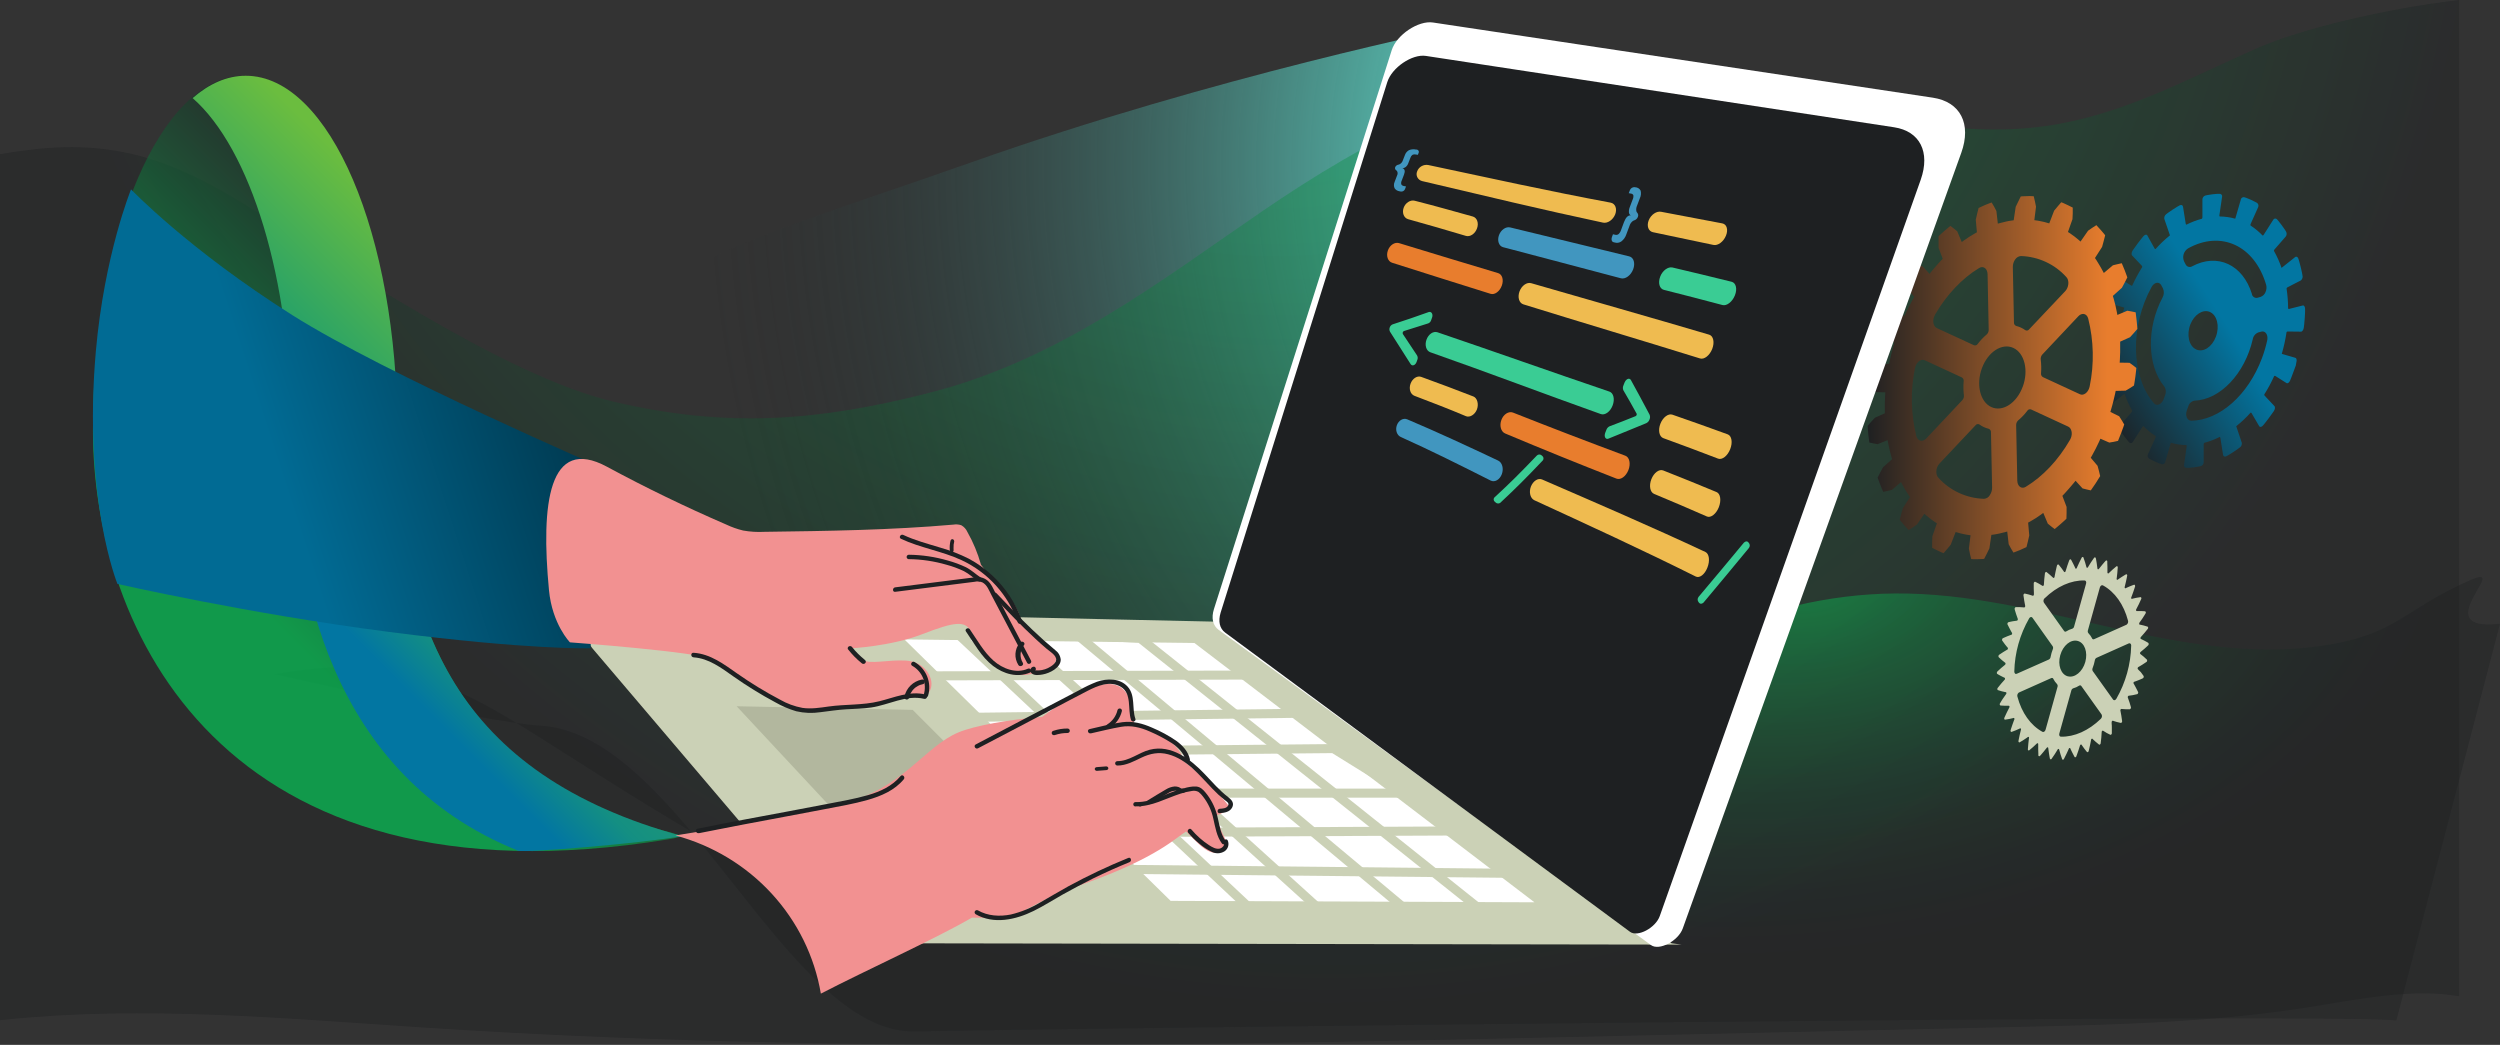 <svg width="1103" height="461" viewBox="0 0 1103 461" fill="none" xmlns="http://www.w3.org/2000/svg">
<rect x="0" y="0" width="1103" height="461" fill="#333333" stroke="none"/>
<path opacity="0.82" d="M643.821 11.795C643.821 11.795 537 33.247 427.958 71.82C318.916 110.394 247.259 125.479 268.837 189.785C283.102 232.275 283.843 342.416 332.071 335.626C476.126 315.336 323.348 333.481 323.348 333.481L404.019 387.1L694 389.245L643.821 11.795Z" fill="url(#paint0_radial)"/>
<g opacity="0.63">
<path opacity="0.63" d="M996.452 21C966.003 34.301 936.653 50.877 902.266 55.655C839.608 64.365 778.77 31.922 715.173 32.404C655.025 32.856 602.104 62.32 556.92 93.181C511.736 124.041 467.532 158.598 410.402 173.217C360.92 185.889 320.905 188.947 270.993 177.287C222.01 165.863 148.377 115.212 108.391 90.507C78.162 71.827 52.731 61.662 15.175 65.869C9.577 66.499 4.548 67.216 0 68.013V450.104L2.159 449.888C63.917 443.488 126.525 449.426 188.622 453.457C365.119 464.93 542.615 460.938 719.661 456.927L889.05 453.103C933.674 452.12 978.588 451.058 1022.23 443.783C1042.68 440.381 1065.61 436.055 1085 439.575V0C1051.67 3.864 1015.07 12.889 996.452 21Z" fill="url(#paint1_radial)"/>
</g>
<g opacity="0.63">
<path opacity="0.63" d="M1089.96 255.934C1059.51 269.238 1057.66 280.302 1023.28 285.077C960.629 293.783 899.785 261.358 836.141 261.839C776.007 262.301 723.089 291.749 677.897 322.592C632.706 353.435 588.555 387.944 531.359 402.574C481.889 415.23 441.866 418.247 391.967 406.633C342.987 395.244 269.438 344.602 229.385 319.9C199.167 301.231 173.728 291.081 136.174 295.276C130.576 295.905 125.548 296.623 121 297.418C121 297.418 212.502 318.564 238.641 320.175C300.615 323.978 347.216 456.361 403.672 455.093C448.293 454.111 1037.86 446.751 1057.25 450.269L1103 275.202C1069.73 279.064 1108.53 247.818 1089.96 255.934Z" fill="url(#paint2_radial)"/>
</g>
<path d="M742 416.768L395.674 416.178C388.466 416.254 381.329 414.78 374.764 411.858C368.199 408.936 362.364 404.638 357.671 399.265L261.594 286.311C255.283 278.905 261.224 268.13 271.494 268.346L546.805 274.525L737.49 416.178" fill="#CBD1B6"/>
<path d="M1013.14 159.926C1013.44 158.944 1013.26 158.02 1012.73 157.873L1006.72 156.124C1007.64 152.974 1008.35 149.767 1008.83 146.524C1008.88 146.451 1008.94 146.389 1009.01 146.343C1009.08 146.297 1009.17 146.268 1009.25 146.258L1015.2 146.327C1015.76 146.327 1016.33 145.521 1016.45 144.509L1016.6 143.212C1016.69 142.446 1016.77 141.414 1016.85 140.402C1016.93 139.39 1016.96 138.358 1017 137.582V136.314C1017 135.332 1016.55 134.644 1016 134.772L1009.94 136.304C1009.86 136.324 1009.77 136.316 1009.69 136.28C1009.61 136.244 1009.55 136.184 1009.51 136.108C1009.5 133.148 1009.27 130.193 1008.83 127.264C1008.89 127.065 1009.02 126.894 1009.2 126.783L1015.13 123.727C1015.45 123.467 1015.69 123.121 1015.82 122.731C1015.95 122.34 1015.96 121.922 1015.85 121.526L1015.64 120.347L1015.07 117.812L1014.41 115.316C1014.22 114.648 1014.08 114.216 1014.08 114.216C1013.8 113.351 1013.16 112.997 1012.63 113.42L1006.62 118.195C1005.74 115.595 1004.61 113.082 1003.26 110.688C1003.26 110.462 1003.34 110.243 1003.49 110.069L1008.49 104.34C1008.73 104.013 1008.86 103.625 1008.87 103.226C1008.88 102.826 1008.77 102.431 1008.56 102.09L1008.41 101.845C1008.32 101.687 1008.18 101.461 1008 101.206C1007.65 100.705 1007.19 99.997 1006.68 99.339L1005.32 97.58L1004.67 96.823C1004.51 96.615 1004.28 96.475 1004.02 96.434C1003.76 96.394 1003.49 96.456 1003.28 96.607C1003.16 96.687 1003.06 96.791 1002.99 96.912L998.713 103.633C998.67 103.714 998.607 103.783 998.531 103.835C998.454 103.886 998.365 103.918 998.272 103.928C996.682 102.248 994.89 100.764 992.937 99.506C992.877 99.307 992.877 99.096 992.937 98.897L996.29 91.419C996.449 91.079 996.479 90.693 996.375 90.333C996.27 89.973 996.038 89.661 995.72 89.454L995.48 89.346C995.33 89.277 995.139 89.139 994.879 89.022C994.379 88.796 993.718 88.422 993.047 88.118L991.166 87.341L990.265 87.037C989.936 86.945 989.583 86.985 989.283 87.147C988.984 87.308 988.761 87.58 988.663 87.901V88.019L986.201 96.489C983.958 95.859 981.638 95.528 979.304 95.507C979.203 95.345 979.164 95.154 979.194 94.966L980.375 86.85C980.411 86.709 980.418 86.563 980.395 86.42C980.373 86.276 980.321 86.139 980.244 86.016C980.166 85.892 980.065 85.785 979.945 85.7C979.825 85.616 979.689 85.556 979.545 85.523C979.441 85.513 979.338 85.513 979.234 85.523H978.233C977.533 85.554 976.835 85.619 976.141 85.72C975.381 85.808 974.61 85.956 974.029 86.044C973.796 86.076 973.566 86.122 973.339 86.182L973.069 86.241C972.692 86.344 972.357 86.56 972.113 86.86C971.869 87.16 971.727 87.528 971.707 87.911V95.88C971.708 96.11 971.626 96.332 971.477 96.509C969.11 97.139 966.818 98.015 964.641 99.123C964.557 99.087 964.485 99.03 964.432 98.957C964.379 98.885 964.347 98.799 964.34 98.71L963.149 91.203C963.039 90.476 962.358 90.22 961.618 90.633L960.677 91.164L958.675 92.421L956.673 93.787C956.133 94.18 955.782 94.455 955.782 94.455C955.448 94.696 955.189 95.022 955.034 95.399C954.878 95.775 954.832 96.187 954.901 96.588L957.384 103.839C955.11 105.673 952.991 107.684 951.048 109.853C950.964 109.875 950.875 109.867 950.796 109.831C950.718 109.795 950.654 109.733 950.617 109.656L947.394 103.859C947.094 103.328 946.323 103.456 945.703 104.193L945.492 104.439C945.342 104.606 945.152 104.832 944.922 105.126C944.472 105.706 943.851 106.463 943.25 107.278C942.65 108.094 942.079 108.88 941.659 109.479L940.958 110.462C940.408 111.287 940.278 112.299 940.708 112.732L945.002 117.291C945.112 117.449 945.162 117.641 945.142 117.831C943.498 120.445 942.034 123.163 940.758 125.967C940.695 126.016 940.619 126.046 940.54 126.055C940.46 126.064 940.38 126.05 940.308 126.017L935.303 122.853C934.832 122.558 934.122 123.039 933.701 124.022L933.581 124.356C933.501 124.572 933.351 124.867 933.221 125.23C932.941 125.967 932.54 126.93 932.22 127.913C931.9 128.896 931.529 129.878 931.219 130.635L930.819 131.912C930.508 132.895 930.698 133.818 931.229 133.966L937.235 135.715C936.318 138.865 935.619 142.072 935.143 145.315C935.095 145.388 935.03 145.449 934.953 145.494C934.877 145.538 934.791 145.564 934.702 145.57H928.817C928.256 145.57 927.686 146.376 927.566 147.388L927.415 148.675C927.325 149.452 927.245 150.474 927.165 151.495C927.085 152.517 927.055 153.539 927.015 154.306C926.995 154.613 926.995 154.922 927.015 155.229C927.025 155.347 927.025 155.465 927.015 155.583C927.015 156.566 927.465 157.254 928.016 157.126L934.022 155.593C934.105 155.573 934.194 155.581 934.272 155.617C934.35 155.653 934.414 155.714 934.452 155.789C934.473 158.749 934.7 161.704 935.133 164.633C935.109 164.733 935.064 164.827 935.002 164.91C934.94 164.992 934.862 165.062 934.772 165.114L928.837 168.17C928.519 168.434 928.282 168.78 928.155 169.169C928.028 169.559 928.014 169.975 928.116 170.371L928.336 171.55L928.907 174.086L929.557 176.591C929.748 177.25 929.898 177.682 929.898 177.682C930.168 178.537 930.819 178.9 931.349 178.478L937.355 173.702C938.231 176.303 939.358 178.817 940.718 181.209C940.709 181.434 940.628 181.651 940.488 181.828L935.483 187.557C935.248 187.884 935.115 188.271 935.101 188.67C935.087 189.07 935.192 189.465 935.403 189.807L935.553 190.053L935.963 190.692C936.324 191.193 936.774 191.9 937.285 192.558C937.795 193.217 938.286 193.856 938.666 194.327L939.327 195.084C939.403 195.189 939.5 195.279 939.612 195.347C939.724 195.416 939.849 195.462 939.979 195.483C940.11 195.504 940.243 195.499 940.371 195.47C940.5 195.44 940.621 195.386 940.728 195.31C940.843 195.226 940.939 195.119 941.008 194.995L945.282 188.274C945.327 188.197 945.389 188.13 945.464 188.079C945.538 188.028 945.623 187.994 945.713 187.98C947.307 189.659 949.102 191.143 951.058 192.401C951.123 192.599 951.123 192.813 951.058 193.01L947.665 200.419C947.509 200.761 947.481 201.147 947.588 201.506C947.694 201.866 947.927 202.177 948.245 202.385L948.475 202.493C948.625 202.561 948.826 202.699 949.076 202.817C949.586 203.053 950.237 203.406 950.918 203.721L952.799 204.497L953.69 204.802C954.018 204.896 954.371 204.859 954.671 204.699C954.971 204.539 955.194 204.268 955.292 203.947V203.819C956.763 198.788 957.454 196.42 957.764 195.339C959.999 195.998 962.317 196.349 964.651 196.381C964.705 196.459 964.743 196.547 964.761 196.64C964.78 196.733 964.78 196.829 964.761 196.921L963.6 205.077C963.564 205.216 963.556 205.361 963.577 205.503C963.599 205.646 963.649 205.782 963.724 205.906C963.799 206.029 963.899 206.136 964.017 206.222C964.134 206.307 964.268 206.369 964.41 206.403C964.52 206.423 964.631 206.423 964.741 206.403H965.742C966.439 206.373 967.133 206.307 967.824 206.207C968.574 206.118 969.365 205.971 969.936 205.883C970.169 205.852 970.399 205.806 970.626 205.745L970.896 205.686C971.276 205.586 971.614 205.368 971.859 205.066C972.104 204.763 972.244 204.392 972.258 204.006V196.017C972.257 195.788 972.339 195.565 972.488 195.388C974.856 194.762 977.148 193.886 979.324 192.775C979.406 192.81 979.477 192.866 979.529 192.937C979.582 193.007 979.615 193.09 979.625 193.178L980.816 200.694C980.926 201.412 981.607 201.677 982.347 201.264L983.278 200.734L985.28 199.476L987.282 198.1C987.832 197.717 988.183 197.442 988.183 197.442C988.521 197.206 988.784 196.88 988.94 196.502C989.096 196.124 989.139 195.711 989.064 195.31L986.621 188.038C988.906 186.228 991.026 184.226 992.957 182.054C993.037 182.04 993.119 182.05 993.193 182.083C993.266 182.117 993.327 182.172 993.368 182.241L996.751 188.029C997.051 188.579 997.822 188.441 998.442 187.714L998.663 187.459C998.803 187.292 999.003 187.066 999.223 186.771C999.674 186.191 1000.29 185.435 1000.89 184.619C1001.5 183.803 1002.08 183.017 1002.5 182.389L1003.2 181.406C1003.76 180.581 1003.89 179.568 1003.45 179.136L999.163 174.577C999.099 174.503 999.051 174.417 999.022 174.324C998.992 174.231 998.983 174.133 998.993 174.036C1000.65 171.429 1002.11 168.711 1003.37 165.9C1003.43 165.854 1003.51 165.825 1003.59 165.816C1003.66 165.808 1003.74 165.82 1003.82 165.851L1008.82 169.015C1009.3 169.31 1010 168.829 1010.42 167.846L1010.54 167.512C1010.63 167.296 1010.77 167.001 1010.9 166.637C1011.18 165.9 1011.58 164.937 1011.91 163.955C1012.23 162.972 1012.6 161.99 1012.91 161.233L1013.14 159.926ZM965.211 109.676C979.845 101.422 994.749 108.32 999.834 125.682C1000.11 126.763 999.997 127.903 999.524 128.915C999.336 129.385 999.05 129.812 998.684 130.167C998.319 130.522 997.882 130.799 997.402 130.979L996.07 131.362C995.807 131.43 995.533 131.445 995.264 131.408C994.995 131.371 994.736 131.282 994.502 131.146C994.268 131.009 994.065 130.829 993.902 130.615C993.74 130.401 993.623 130.157 993.558 129.898C993.552 129.846 993.552 129.793 993.558 129.741C989.554 116.711 978.273 111.513 967.133 117.517C966.906 117.648 966.655 117.734 966.395 117.77C966.134 117.806 965.869 117.791 965.614 117.726C965.36 117.662 965.12 117.548 964.91 117.393C964.7 117.237 964.524 117.042 964.39 116.819L964.3 116.643L963.65 115.404C963.189 114.417 963.098 113.302 963.391 112.255C963.683 111.207 964.342 110.295 965.251 109.676H965.211ZM954.591 176.12C953.89 177.996 952.269 179.067 950.978 178.438C950.715 178.32 950.485 178.141 950.307 177.918C940.137 166.067 939.697 144.047 949.306 126.567C950.307 124.847 951.929 124.248 953.05 125.221C953.268 125.412 953.448 125.642 953.58 125.899L954.291 127.235C954.578 127.884 954.709 128.59 954.675 129.297C954.64 130.004 954.44 130.694 954.091 131.313C946.974 144.686 947.294 161.292 954.851 170.489C955.241 171.063 955.478 171.723 955.541 172.409C955.604 173.096 955.491 173.787 955.212 174.42L954.591 176.12ZM968.925 154.149C965.742 152.675 964.591 147.673 966.412 143.055C968.104 138.79 971.907 136.344 974.91 137.601C978.163 138.948 979.394 143.9 977.663 148.528C975.931 153.156 972.058 155.613 968.925 154.168V154.149ZM966.723 185.592C965.281 185.592 964.32 184.02 964.58 182.054C964.64 181.68 964.733 181.312 964.861 180.954L965.491 179.244C965.663 178.613 966.016 178.044 966.507 177.603C966.999 177.162 967.608 176.869 968.264 176.758C979.505 176.385 990.425 164.869 993.908 149.697C994.016 149.025 994.299 148.392 994.731 147.86C995.163 147.328 995.728 146.915 996.371 146.661L997.692 146.317C999.163 145.914 1000.37 147.143 1000.4 149.068C1000.41 149.438 1000.37 149.807 1000.29 150.169C999.721 152.814 998.955 155.414 998.002 157.951C991.896 174.302 979.294 185.464 966.723 185.631V185.592Z" fill="url(#paint3_linear)"/>
<path d="M934.877 193.48C935.127 192.793 935.526 191.89 935.876 190.968C936.226 190.046 936.555 189.124 936.815 188.437C937.075 187.75 937.205 187.27 937.205 187.27L936.096 185.406L934.977 183.649L931.1 181.746C931.1 181.746 931.27 181.167 931.51 180.304C931.749 179.441 932.109 178.293 932.379 177.126C932.988 174.81 933.438 172.466 933.438 172.466L937.814 172.358C937.814 172.358 938.814 171.828 939.663 171.279L941.511 170.091L941.721 168.885C941.851 168.159 941.981 167.188 942.121 166.226C942.261 165.265 942.391 164.264 942.44 163.548L942.56 162.341L941.092 161.174C940.332 160.595 939.543 160.065 939.543 160.065L935.207 159.996L935.297 158.535C935.366 157.662 935.386 156.504 935.416 155.346C935.446 154.189 935.416 153.031 935.416 152.168V150.735L939.783 148.773L941.391 146.998C942.201 146.075 943 145.143 943 145.143C942.994 144.756 942.967 144.37 942.92 143.986L942.69 141.445C942.5 139.61 942.251 137.795 942.251 137.795C942.251 137.795 941.351 137.58 940.422 137.413L938.584 137.089L934.177 138.953L934.108 138.57C934.067 138.24 934.007 137.913 933.928 137.589C933.748 136.795 933.558 135.725 933.308 134.646C933.058 133.567 932.789 132.576 932.569 131.811L932.189 130.555L936.186 126.974C936.186 126.974 936.805 125.846 937.405 124.698C938.004 123.551 938.574 122.393 938.574 122.393L938.224 121.412C938.024 120.804 937.724 120.019 937.415 119.234C937.105 118.449 936.795 117.674 936.535 117.115L936.116 116.134L934.118 116.585C933.118 116.791 932.199 117.066 932.199 117.066L928.202 120.441L927.633 119.391C927.313 118.714 926.804 117.9 926.324 117.066C925.844 116.232 925.325 115.408 924.955 114.819C924.755 114.486 924.536 114.162 924.296 113.838L927.443 108.933L928.133 106.402C928.472 105.107 928.802 103.802 928.802 103.802C928.802 103.802 928.572 103.488 928.212 103.057L926.914 101.536C925.914 100.408 924.915 99.338 924.915 99.338C924.915 99.338 923.996 99.878 923.057 100.535L921.248 101.791L917.921 106.579L917.701 106.373C917.561 106.235 917.352 106.059 917.092 105.843C916.582 105.431 915.923 104.862 915.223 104.322L913.285 102.929L912.376 102.36L914.374 96.699L914.494 94.129V91.578L913.705 91.206C913.225 90.99 912.626 90.617 911.976 90.352L910.238 89.548C909.976 89.423 909.706 89.318 909.428 89.234L907.83 91.088L906.281 92.952L904.123 98.563L903.124 98.279C902.514 98.122 901.705 97.857 900.875 97.71C899.778 97.462 898.667 97.272 897.548 97.141L898.288 91.206C898.288 91.206 898.068 90.009 897.818 88.88L897.278 86.585L896.389 86.536C895.744 86.487 895.096 86.487 894.451 86.536C893.791 86.536 893.122 86.536 892.452 86.595L891.553 86.673L890.454 88.92C889.875 90.067 889.325 91.245 889.325 91.245L888.436 97.19L887.347 97.337C886.697 97.406 885.818 97.602 884.949 97.778C884.08 97.955 883.2 98.2 882.541 98.377L881.442 98.671L880.802 93.079L879.803 91.176L878.704 89.332C878.704 89.332 878.344 89.44 877.805 89.665L875.806 90.45C874.378 91.068 872.959 91.755 872.959 91.755C872.959 91.755 872.609 93.03 872.299 94.355C871.99 95.679 871.71 96.925 871.71 96.925L872.209 102.507L871.91 102.654C871.72 102.752 871.45 102.9 871.14 103.096C870.511 103.478 869.662 103.959 868.812 104.499C867.963 105.038 867.144 105.597 866.524 106.049L865.525 106.794L863.527 102.066C863.527 102.066 862.787 101.428 862.038 100.83L860.509 99.672L859.68 100.349C859.18 100.731 858.521 101.33 857.872 101.879C857.222 102.429 856.563 103.017 856.093 103.469L855.294 104.234V109.316L857.122 114.172L856.183 115.153C855.613 115.722 854.904 116.566 854.185 117.38C853.465 118.194 852.756 119.077 852.186 119.725C851.874 120.073 851.584 120.44 851.317 120.823L848.22 117.449L846.431 116.978L844.583 116.566C844.583 116.566 844.303 116.948 843.913 117.547C843.524 118.145 842.974 118.9 842.455 119.675C841.455 121.255 840.396 122.864 840.396 122.864C840.396 122.864 840.636 124.022 840.946 125.189L841.565 127.406L844.563 130.948L844.363 131.291C844.233 131.517 844.053 131.831 843.853 132.223C843.444 132.998 842.854 134.018 842.335 135.068C841.815 136.118 841.335 137.177 840.906 138.011L840.306 139.355L836.39 137.648L834.451 137.982C833.452 138.168 832.533 138.404 832.533 138.404L832.073 139.542C831.813 140.228 831.414 141.131 831.074 142.063C830.734 142.995 830.385 143.907 830.135 144.594C829.885 145.281 829.735 145.752 829.735 145.752L830.844 147.586L831.963 149.342L835.8 151.246C835.8 151.246 835.64 151.815 835.39 152.678C835.141 153.541 834.801 154.699 834.531 155.866C833.922 158.182 833.472 160.516 833.472 160.516L829.106 160.634C829.106 160.634 828.107 161.164 827.247 161.713L825.399 162.891L825.219 164.205C825.089 164.931 824.949 165.893 824.819 166.864C824.689 167.835 824.55 168.826 824.5 169.532L824.38 170.739L825.908 171.916C826.668 172.495 827.457 173.005 827.457 173.005L831.803 173.084L831.714 174.545C831.634 175.419 831.614 176.576 831.584 177.734C831.554 178.891 831.584 180.049 831.584 180.912V182.345L827.217 184.307L825.599 186.043L824 187.897C824.006 188.284 824.033 188.671 824.08 189.055L824.3 191.596C824.49 193.431 824.739 195.236 824.739 195.236C824.739 195.236 825.649 195.461 826.588 195.638L828.426 195.962L832.823 194.186L832.883 194.569C832.92 194.899 832.98 195.227 833.062 195.55C833.232 196.344 833.442 197.414 833.692 198.493C833.942 199.572 834.201 200.563 834.431 201.318L834.801 202.584L830.804 206.155C830.804 206.155 830.175 207.283 829.575 208.431L828.406 210.746L828.766 211.727C828.966 212.335 829.266 213.13 829.585 213.895C829.905 214.66 830.205 215.465 830.455 216.024L830.884 217.005L832.813 216.603C833.812 216.387 834.731 216.122 834.731 216.122L838.728 212.688L839.297 213.787C839.627 214.454 840.126 215.278 840.606 216.112C841.086 216.946 841.605 217.731 842.015 218.329C842.425 218.928 842.674 219.311 842.674 219.311L839.527 224.216L838.828 226.737L838.168 229.347C838.168 229.347 838.398 229.651 838.768 230.082L840.096 231.672C841.096 232.8 842.095 233.869 842.095 233.869C842.095 233.869 843.014 233.32 843.963 232.672L845.762 231.417L849.019 226.659L849.249 226.865C849.434 227.057 849.634 227.234 849.848 227.394C850.358 227.806 851.027 228.375 851.717 228.925L853.655 230.318L854.564 230.877L852.566 236.557L852.456 239.128V241.678L853.225 242.09C853.705 242.306 854.334 242.689 854.954 242.944L856.693 243.748C856.95 243.878 857.222 243.98 857.502 244.052L859.101 242.208L860.649 240.334L862.827 234.723L863.827 235.007C864.436 235.174 865.245 235.439 866.075 235.586C867.171 235.839 868.282 236.029 869.402 236.155L868.672 242.041C868.672 242.041 868.902 243.238 869.142 244.366L869.692 246.662L870.571 246.711C871.09 246.711 871.81 246.711 872.509 246.711C873.176 246.731 873.843 246.711 874.508 246.652L875.407 246.574L876.586 244.268C877.165 243.12 877.715 241.943 877.715 241.943L878.594 235.998L879.683 235.841C880.333 235.782 881.212 235.576 882.081 235.4C882.95 235.223 883.83 234.978 884.489 234.811L885.588 234.507L886.228 240.109L887.227 241.963L888.326 243.797C888.326 243.797 888.686 243.689 889.225 243.464L891.224 242.679C892.652 242.061 894.081 241.374 894.081 241.374C894.081 241.374 894.421 240.109 894.721 238.814C895.02 237.519 895.31 236.243 895.31 236.243L894.801 230.583L895.1 230.426C895.28 230.337 895.55 230.19 895.87 229.994C896.509 229.602 897.358 229.121 898.198 228.591C899.037 228.061 899.866 227.492 900.486 227.041L901.485 226.286L903.483 231.024C903.483 231.024 904.223 231.662 904.982 232.251L906.511 233.418L907.34 232.741C907.84 232.358 908.489 231.76 909.138 231.211C909.788 230.661 910.447 230.073 910.917 229.611L911.706 228.856L911.776 226.296V223.666L909.918 218.761L910.857 217.78C911.427 217.201 912.146 216.367 912.855 215.543C913.565 214.719 914.284 213.836 914.854 213.199C915.168 212.852 915.461 212.489 915.733 212.11L918.82 215.484L920.619 215.946L922.457 216.358C922.457 216.358 922.737 215.985 923.137 215.376L924.595 213.248C925.595 211.668 926.594 210.049 926.594 210.049C926.594 210.049 926.364 208.902 926.044 207.734L925.435 205.507L922.437 201.966L922.637 201.622C922.777 201.406 922.957 201.092 923.157 200.7C923.566 199.915 924.156 198.905 924.675 197.855C925.195 196.805 925.675 195.726 926.094 194.912L926.704 193.558L930.62 195.265L932.549 194.941C933.548 194.745 934.477 194.51 934.477 194.51L934.877 193.48ZM916.962 139.522C918.361 138.05 920.189 138.188 921.038 139.816C921.155 140.056 921.249 140.305 921.318 140.562C923.775 150.357 923.997 160.565 921.968 170.454C921.548 172.652 919.909 174.29 918.331 174.133C918.113 174.105 917.901 174.045 917.701 173.957L901.285 166.363C900.995 166.177 900.767 165.912 900.628 165.6C900.49 165.288 900.447 164.943 900.506 164.607C900.664 162.607 900.617 160.595 900.366 158.603C900.323 158.211 900.363 157.814 900.484 157.438C900.604 157.062 900.802 156.714 901.065 156.416L916.962 139.522ZM889.135 114.427C889.407 114.005 889.777 113.652 890.215 113.398C890.652 113.144 891.146 112.995 891.653 112.965C895.465 113.089 899.21 113.98 902.657 115.581C906.105 117.182 909.181 119.461 911.696 122.275C912.855 123.502 912.855 125.974 911.696 127.799C911.539 128.049 911.355 128.283 911.147 128.495L895.23 145.33C895.046 145.585 894.77 145.762 894.457 145.822C894.144 145.882 893.82 145.822 893.552 145.654C892.351 144.794 890.995 144.168 889.555 143.809C889.237 143.692 888.968 143.477 888.787 143.195C888.607 142.913 888.525 142.581 888.556 142.249L888.056 117.782C888.049 116.577 888.419 115.399 889.115 114.407L889.135 114.427ZM892.393 170.69C889.715 177.901 883.52 181.884 878.564 179.598C873.608 177.312 871.76 169.611 874.438 162.4C877.115 155.189 883.32 151.216 888.276 153.502C893.272 155.788 895.09 163.479 892.413 170.68L892.393 170.69ZM853.705 138.865C858.901 129.947 865.695 122.785 873.169 118.263C874.757 117.282 876.386 118.125 876.806 120.097C876.867 120.382 876.904 120.67 876.916 120.961L877.405 145.487C877.417 145.88 877.343 146.27 877.188 146.632C877.032 146.995 876.8 147.32 876.506 147.586C875.05 148.811 873.739 150.193 872.599 151.707C872.441 151.987 872.187 152.204 871.881 152.319C871.576 152.434 871.24 152.439 870.931 152.334L854.514 144.741C853.076 144.074 852.516 141.798 853.325 139.748C853.434 139.453 853.568 139.167 853.725 138.894L853.705 138.865ZM849.848 193.46C848.449 194.922 846.631 194.794 845.782 193.156C845.659 192.918 845.561 192.668 845.492 192.41C843.051 182.578 842.847 172.338 844.892 162.42C845.332 160.222 846.961 158.584 848.549 158.76C848.764 158.789 848.972 158.849 849.169 158.937L865.575 166.52C865.871 166.706 866.103 166.975 866.242 167.291C866.381 167.608 866.42 167.958 866.354 168.296C866.186 170.322 866.223 172.36 866.464 174.379C866.513 174.77 866.476 175.166 866.355 175.542C866.234 175.918 866.033 176.264 865.765 176.557L849.848 193.46ZM877.825 218.614C877.555 219.036 877.187 219.389 876.751 219.643C876.315 219.897 875.823 220.046 875.317 220.076C871.484 219.955 867.717 219.062 864.25 217.452C860.783 215.842 857.69 213.55 855.164 210.717C854.015 209.48 854.015 206.998 855.164 205.193C855.333 204.947 855.516 204.711 855.713 204.487L871.62 187.613C871.804 187.358 872.079 187.181 872.391 187.117C872.702 187.054 873.026 187.108 873.299 187.27C874.523 188.175 875.924 188.823 877.415 189.173C877.734 189.29 878.005 189.507 878.186 189.791C878.367 190.075 878.447 190.409 878.414 190.742L878.914 215.269C878.905 216.451 878.524 217.602 877.825 218.565V218.614ZM913.265 194.088C908.079 203.055 901.275 210.246 893.771 214.778C892.183 215.759 890.554 214.915 890.124 212.934C890.065 212.653 890.032 212.367 890.025 212.08L889.525 187.554C889.518 187.163 889.595 186.776 889.75 186.416C889.905 186.056 890.134 185.732 890.424 185.464C891.917 184.221 893.258 182.812 894.421 181.266C894.578 180.983 894.832 180.765 895.138 180.65C895.443 180.535 895.781 180.531 896.089 180.638L912.496 188.221C913.934 188.888 914.494 191.164 913.695 193.205C913.588 193.498 913.454 193.78 913.295 194.049L913.265 194.088Z" fill="url(#paint4_linear)"/>
<path d="M943.57 295.609L943.158 295.136C943.128 295.069 943.113 294.997 943.113 294.924C943.113 294.851 943.128 294.779 943.158 294.712C943.184 294.563 943.262 294.427 943.379 294.327L943.963 294.002C944.315 293.805 944.768 293.519 945.232 293.233C946.158 292.661 947.094 292 947.094 292C947.218 291.875 947.293 291.71 947.306 291.536C947.348 291.373 947.323 291.199 947.235 291.053C947.235 291.053 946.53 290.353 945.785 289.712C945.04 289.071 944.285 288.519 944.285 288.519C944.243 288.463 944.213 288.399 944.198 288.331C944.182 288.263 944.181 288.192 944.195 288.124C944.206 287.969 944.266 287.821 944.366 287.7C944.366 287.7 945.242 287.01 946.118 286.24L947.316 285.156L947.849 284.643C947.948 284.496 948 284.325 948 284.15C948 283.974 947.948 283.803 947.849 283.657L947.346 283.341C947.024 283.163 946.611 282.927 946.198 282.71L945.05 282.138L944.527 281.901C944.473 281.86 944.431 281.805 944.404 281.743C944.378 281.681 944.368 281.613 944.376 281.546C944.366 281.392 944.408 281.24 944.497 281.112C944.497 281.112 945.312 280.244 946.087 279.307C946.863 278.371 947.648 277.394 947.648 277.394C947.737 277.258 947.779 277.097 947.768 276.936C947.757 276.774 947.694 276.62 947.588 276.497C947.588 276.497 946.691 276.191 945.795 275.964C945.352 275.846 944.889 275.747 944.547 275.678L943.983 275.57C943.923 275.544 943.873 275.501 943.839 275.446C943.805 275.391 943.788 275.328 943.792 275.264C943.771 275.109 943.795 274.952 943.862 274.81C943.862 274.81 944.044 274.564 944.305 274.179C944.567 273.794 944.93 273.272 945.312 272.749C945.695 272.226 946.007 271.664 946.259 271.25L946.671 270.57C946.745 270.426 946.765 270.262 946.728 270.105C946.692 269.948 946.6 269.809 946.47 269.712C946.47 269.712 945.534 269.603 944.567 269.593H942.684C942.625 269.579 942.572 269.548 942.531 269.504C942.49 269.46 942.463 269.405 942.453 269.347C942.402 269.206 942.402 269.053 942.453 268.913C942.453 268.913 943.057 267.788 943.631 266.615C944.205 265.441 944.728 264.228 944.728 264.228C944.763 264.147 944.781 264.06 944.781 263.972C944.781 263.884 944.763 263.797 944.728 263.715C944.718 263.647 944.684 263.584 944.633 263.536C944.582 263.487 944.517 263.457 944.446 263.449C944.446 263.449 943.439 263.577 942.493 263.765C942.02 263.863 941.486 263.962 941.174 264.061L940.58 264.218C940.519 264.219 940.46 264.201 940.41 264.167C940.359 264.134 940.321 264.086 940.298 264.031C940.248 263.891 940.248 263.737 940.298 263.597L940.59 262.838C940.771 262.384 940.993 261.773 941.204 261.151C941.416 260.53 941.627 259.899 941.778 259.425L942.03 258.627C942.03 258.252 941.889 257.956 941.607 257.966L941.003 258.173C940.641 258.311 940.177 258.469 939.684 258.696C938.677 259.1 937.781 259.554 937.781 259.554C937.726 259.572 937.666 259.569 937.613 259.548C937.559 259.526 937.515 259.486 937.489 259.435C937.446 259.38 937.415 259.316 937.397 259.248C937.38 259.18 937.377 259.11 937.389 259.041C937.389 259.041 937.711 257.788 938.003 256.496C938.154 255.845 938.285 255.204 938.375 254.721L938.526 253.903C938.537 253.824 938.529 253.744 938.503 253.668C938.477 253.593 938.433 253.525 938.375 253.469C938.337 253.415 938.281 253.376 938.217 253.359C938.153 253.341 938.084 253.345 938.023 253.37L937.429 253.725C937.066 253.932 936.593 254.228 936.14 254.524L934.882 255.362L934.318 255.767C934.271 255.804 934.212 255.825 934.152 255.825C934.091 255.825 934.032 255.804 933.986 255.767C933.936 255.72 933.897 255.663 933.873 255.6C933.849 255.537 933.839 255.469 933.845 255.402L933.955 254.603C934.026 254.11 934.096 253.469 934.157 252.838C934.288 251.546 934.358 250.234 934.358 250.234C934.363 250.158 934.347 250.082 934.311 250.015C934.276 249.947 934.222 249.89 934.157 249.849C934.101 249.811 934.034 249.79 933.965 249.79C933.897 249.79 933.83 249.811 933.774 249.849C933.774 249.849 932.868 250.579 932.012 251.348C931.156 252.118 930.311 252.956 930.311 252.956C930.264 252.994 930.205 253.014 930.145 253.014C930.084 253.014 930.025 252.994 929.978 252.956C929.923 252.923 929.877 252.877 929.845 252.822C929.813 252.766 929.797 252.704 929.797 252.64V250.135C929.81 249.55 929.79 248.964 929.737 248.38V247.601C929.725 247.53 929.695 247.464 929.649 247.408C929.603 247.353 929.543 247.31 929.475 247.285C929.412 247.257 929.341 247.249 929.273 247.261C929.204 247.274 929.141 247.306 929.092 247.354L928.579 247.907C928.267 248.252 927.864 248.705 927.502 249.169L925.971 251.072C925.933 251.12 925.881 251.155 925.821 251.173C925.762 251.191 925.698 251.19 925.639 251.171C925.579 251.157 925.524 251.126 925.481 251.082C925.438 251.039 925.409 250.984 925.397 250.924C925.397 250.924 925.266 249.731 925.075 248.518C924.985 247.907 924.874 247.315 924.803 246.901L924.642 246.161C924.604 246.065 924.529 245.986 924.434 245.942C924.338 245.898 924.229 245.892 924.129 245.924C924.059 245.952 923.996 245.996 923.948 246.052L923.495 246.703C923.223 247.098 922.87 247.63 922.488 248.173C922.105 248.715 921.823 249.248 921.572 249.652C921.431 249.879 921.29 250.106 921.169 250.333C921.135 250.388 921.086 250.433 921.027 250.463C920.968 250.493 920.902 250.506 920.837 250.5C920.777 250.505 920.718 250.49 920.669 250.458C920.619 250.426 920.583 250.378 920.565 250.323C920.565 250.323 920.283 249.189 919.94 248.094C919.598 246.999 919.195 245.914 919.195 245.914C919.164 245.856 919.116 245.808 919.057 245.777C918.998 245.745 918.93 245.731 918.863 245.737C918.786 245.743 918.711 245.767 918.645 245.806C918.578 245.846 918.522 245.9 918.481 245.964C918.481 245.964 917.866 247.137 917.313 248.311C917.031 248.893 916.769 249.475 916.568 249.928L916.245 250.678C916.094 250.924 915.833 250.993 915.672 250.836V250.786L915.39 250.155C915.219 249.79 914.987 249.297 914.745 248.814C914.504 248.331 914.242 247.828 914.051 247.482L913.718 246.881C913.677 246.828 913.619 246.79 913.554 246.772C913.489 246.754 913.419 246.758 913.356 246.782C913.279 246.807 913.208 246.847 913.148 246.899C913.087 246.952 913.038 247.016 913.004 247.088C913.004 247.088 912.893 247.394 912.712 247.867C912.53 248.34 912.319 248.942 912.108 249.573C911.685 250.836 911.322 252.078 911.322 252.078C911.303 252.146 911.265 252.208 911.214 252.258C911.163 252.309 911.1 252.345 911.03 252.364C910.988 252.402 910.932 252.423 910.874 252.423C910.816 252.423 910.761 252.402 910.718 252.364C910.718 252.364 910.154 251.506 909.53 250.678C909.218 250.254 908.896 249.869 908.654 249.573L908.241 249.08C908.187 249.046 908.124 249.027 908.06 249.027C907.996 249.027 907.933 249.046 907.879 249.08C907.803 249.114 907.735 249.163 907.68 249.225C907.624 249.286 907.582 249.357 907.557 249.435C907.557 249.435 907.466 249.761 907.355 250.244C907.245 250.727 907.094 251.388 906.953 252.029C906.812 252.67 906.691 253.311 906.6 253.784C906.51 254.258 906.459 254.593 906.459 254.593C906.444 254.665 906.414 254.732 906.371 254.792C906.327 254.851 906.272 254.901 906.208 254.938C906.161 254.976 906.102 254.996 906.041 254.996C905.981 254.996 905.922 254.976 905.875 254.938L905.412 254.514C905.15 254.248 904.788 253.922 904.405 253.597C903.68 252.956 902.895 252.354 902.895 252.354C902.83 252.326 902.758 252.319 902.688 252.335C902.619 252.351 902.557 252.389 902.513 252.443C902.372 252.553 902.272 252.706 902.231 252.877C902.231 252.877 902.059 254.189 901.939 255.471C901.818 256.753 901.757 258.035 901.757 258.035C901.737 258.186 901.658 258.324 901.536 258.419C901.498 258.467 901.445 258.503 901.386 258.52C901.326 258.538 901.263 258.537 901.204 258.518C901.204 258.518 900.428 258.015 899.593 257.532C898.757 257.049 897.901 256.654 897.901 256.654C897.828 256.648 897.755 256.66 897.688 256.69C897.621 256.719 897.563 256.764 897.519 256.822C897.399 256.948 897.318 257.106 897.287 257.276V259.79C897.272 260.36 897.296 260.93 897.358 261.496V262.266C897.361 262.422 897.304 262.574 897.197 262.69C897.168 262.747 897.121 262.794 897.063 262.825C897.005 262.855 896.939 262.866 896.874 262.857L896.321 262.67C895.928 262.532 895.515 262.404 895.102 262.295C894.206 262.049 893.28 261.861 893.28 261.861C893.123 261.909 892.986 262.005 892.888 262.134C892.791 262.264 892.737 262.42 892.736 262.581C892.736 262.581 892.887 263.824 893.089 265.007C893.29 266.191 893.522 267.345 893.522 267.345C893.533 267.421 893.528 267.499 893.508 267.574C893.487 267.649 893.45 267.718 893.401 267.779C893.374 267.841 893.331 267.896 893.276 267.937C893.222 267.978 893.157 268.005 893.089 268.015L892.515 267.956L891.226 267.877H889.313C889.237 267.906 889.167 267.95 889.109 268.006C889.05 268.062 889.003 268.129 888.971 268.203C888.872 268.355 888.829 268.536 888.85 268.715C888.85 268.715 888.931 269.002 889.041 269.426C889.152 269.85 889.323 270.412 889.515 270.954C889.867 272.078 890.26 273.084 890.26 273.084C890.292 273.239 890.267 273.4 890.189 273.538C890.168 273.605 890.132 273.666 890.083 273.718C890.034 273.769 889.974 273.809 889.907 273.834C889.907 273.834 888.961 273.942 887.984 274.11C887.008 274.278 886.051 274.544 886.051 274.544C885.903 274.63 885.791 274.767 885.739 274.929C885.659 275.084 885.638 275.262 885.679 275.432C885.679 275.432 886.142 276.418 886.686 277.404C886.917 277.877 887.189 278.39 887.38 278.696L887.712 279.268C887.743 279.338 887.758 279.414 887.758 279.49C887.758 279.566 887.743 279.642 887.712 279.712C887.696 279.783 887.665 279.85 887.622 279.909C887.579 279.968 887.524 280.018 887.461 280.057L886.857 280.254C886.494 280.382 886.021 280.55 885.548 280.757C884.591 281.142 883.615 281.595 883.615 281.595C883.482 281.72 883.386 281.877 883.338 282.051C883.29 282.225 883.292 282.409 883.343 282.582C883.343 282.582 883.947 283.469 884.571 284.278C884.873 284.682 885.195 285.067 885.447 285.363L885.86 285.826C885.913 285.954 885.928 286.095 885.903 286.231C885.878 286.367 885.814 286.494 885.719 286.595H885.669L885.085 286.931C884.742 287.128 884.279 287.404 883.816 287.7C882.89 288.272 881.953 288.933 881.953 288.933C881.831 289.064 881.751 289.227 881.722 289.402C881.693 289.578 881.718 289.757 881.792 289.919C881.792 289.919 882.497 290.619 883.242 291.25C883.987 291.882 884.742 292.454 884.742 292.454C884.786 292.509 884.817 292.573 884.833 292.641C884.848 292.709 884.849 292.78 884.833 292.848C884.824 293.004 884.764 293.152 884.662 293.272C884.662 293.272 883.786 293.962 882.91 294.732C882.467 295.126 882.024 295.521 881.712 295.817L881.178 296.329C881.068 296.475 881.008 296.651 881.007 296.832C880.994 296.913 880.999 296.995 881.022 297.073C881.044 297.152 881.084 297.224 881.138 297.286L881.641 297.602C881.953 297.779 882.376 298.016 882.789 298.233L883.937 298.805L884.46 299.041C884.512 299.085 884.553 299.14 884.579 299.201C884.606 299.263 884.617 299.33 884.611 299.396C884.628 299.554 884.585 299.712 884.491 299.84C884.491 299.84 883.675 300.698 882.9 301.635C882.125 302.572 881.339 303.558 881.339 303.558C881.239 303.71 881.199 303.893 881.229 304.071C881.227 304.147 881.244 304.222 881.277 304.29C881.31 304.359 881.359 304.419 881.42 304.466C881.42 304.466 882.326 304.771 883.222 305.008C883.665 305.126 884.128 305.215 884.46 305.294L885.034 305.393C885.091 305.425 885.137 305.472 885.171 305.527C885.204 305.582 885.223 305.644 885.226 305.708C885.256 305.861 885.228 306.019 885.145 306.152L884.702 306.793C884.44 307.168 884.088 307.69 883.695 308.223C883.303 308.756 883.011 309.298 882.759 309.712L882.346 310.403C882.273 310.545 882.253 310.707 882.29 310.862C882.327 311.017 882.418 311.155 882.547 311.251C882.547 311.251 883.484 311.359 884.44 311.369H886.323C886.383 311.383 886.438 311.414 886.481 311.458C886.524 311.501 886.553 311.556 886.565 311.616C886.595 311.684 886.61 311.758 886.61 311.833C886.61 311.907 886.595 311.981 886.565 312.05C886.565 312.05 885.971 313.174 885.397 314.357C884.823 315.541 884.299 316.734 884.299 316.734C884.239 316.9 884.239 317.081 884.299 317.247C884.312 317.317 884.347 317.382 884.399 317.432C884.452 317.482 884.519 317.513 884.591 317.523C884.591 317.523 885.598 317.395 886.534 317.198C886.979 317.122 887.419 317.023 887.853 316.902L888.457 316.744C888.679 316.744 888.82 316.99 888.78 317.296L888.478 318.056L887.874 319.742L887.29 321.478C887.139 321.951 887.048 322.276 887.048 322.276C887.026 322.355 887.023 322.438 887.039 322.518C887.055 322.599 887.089 322.674 887.139 322.74C887.162 322.799 887.204 322.848 887.258 322.882C887.313 322.916 887.376 322.932 887.441 322.927L888.055 322.71C888.417 322.582 888.89 322.424 889.384 322.198C890.391 321.793 891.277 321.34 891.277 321.34C891.333 321.325 891.393 321.328 891.448 321.35C891.502 321.371 891.548 321.409 891.579 321.458C891.623 321.513 891.653 321.577 891.669 321.645C891.685 321.713 891.685 321.784 891.669 321.852C891.669 321.852 891.347 323.105 891.055 324.397C890.904 325.058 890.783 325.689 890.683 326.182L890.531 326.991C890.531 327.356 890.753 327.602 891.035 327.543L891.629 327.188L892.918 326.389L894.176 325.551L894.74 325.146C894.787 325.113 894.843 325.095 894.901 325.095C894.959 325.095 895.015 325.113 895.062 325.146C895.113 325.19 895.152 325.245 895.177 325.307C895.201 325.369 895.21 325.436 895.203 325.501L895.102 326.3C895.032 326.793 894.961 327.434 894.901 328.075C894.77 329.357 894.69 330.669 894.69 330.669C894.689 330.746 894.708 330.821 894.745 330.888C894.782 330.955 894.836 331.012 894.901 331.054C894.953 331.096 895.019 331.12 895.087 331.12C895.155 331.12 895.221 331.096 895.274 331.054C895.274 331.054 896.19 330.314 897.046 329.545C897.901 328.776 898.747 327.947 898.747 327.947C898.796 327.914 898.854 327.896 898.913 327.896C898.973 327.896 899.031 327.914 899.079 327.947C899.134 327.981 899.18 328.027 899.211 328.082C899.243 328.137 899.26 328.199 899.261 328.263V330.778C899.248 331.36 899.268 331.943 899.321 332.523C899.359 332.782 899.359 333.044 899.321 333.302C899.33 333.378 899.361 333.449 899.412 333.507C899.462 333.565 899.528 333.607 899.603 333.628C899.666 333.656 899.737 333.664 899.805 333.652C899.873 333.639 899.936 333.607 899.985 333.559L900.499 332.997C900.801 332.661 901.204 332.208 901.586 331.724L903.117 329.811C903.155 329.763 903.207 329.728 903.267 329.71C903.326 329.693 903.39 329.693 903.449 329.713C903.51 329.726 903.565 329.759 903.606 329.805C903.648 329.851 903.674 329.908 903.68 329.969C903.68 329.969 903.811 331.162 904.003 332.365C904.093 332.977 904.204 333.569 904.274 334.012L904.426 334.752C904.443 334.802 904.471 334.847 904.508 334.886C904.544 334.925 904.588 334.956 904.636 334.978C904.685 335.001 904.738 335.013 904.792 335.015C904.845 335.016 904.899 335.008 904.949 334.989C905.015 334.968 905.071 334.926 905.11 334.87L905.553 334.22C905.825 333.825 906.177 333.283 906.56 332.75L907.476 331.271C907.728 330.876 907.879 330.59 907.879 330.59C907.915 330.538 907.963 330.495 908.019 330.464C908.074 330.433 908.137 330.416 908.201 330.413C908.26 330.413 908.318 330.431 908.367 330.465C908.415 330.498 908.452 330.545 908.473 330.6C908.473 330.6 908.755 331.734 909.107 332.829C909.46 333.924 909.842 335.008 909.842 335.008C909.871 335.071 909.92 335.122 909.983 335.152C910.045 335.183 910.116 335.191 910.184 335.176C910.261 335.179 910.337 335.159 910.403 335.121C910.469 335.082 910.522 335.026 910.557 334.959C910.557 334.959 911.171 333.776 911.725 332.612C912.007 332.03 912.279 331.448 912.48 330.985L912.792 330.245C912.953 329.989 913.215 329.93 913.376 330.097L913.648 330.728C913.819 331.093 914.051 331.586 914.302 332.07C914.554 332.553 914.796 333.056 914.997 333.401L915.319 334.003C915.357 334.06 915.414 334.102 915.481 334.12C915.548 334.138 915.619 334.131 915.682 334.101C915.76 334.083 915.833 334.047 915.895 333.995C915.956 333.944 916.004 333.879 916.034 333.805L916.326 333.026C916.497 332.563 916.719 331.951 916.93 331.31C917.353 330.048 917.725 328.815 917.725 328.815C917.777 328.685 917.878 328.579 918.007 328.519C918.054 328.486 918.111 328.467 918.168 328.467C918.226 328.467 918.283 328.486 918.33 328.519C918.33 328.519 918.893 329.377 919.518 330.206C919.83 330.63 920.142 331.014 920.394 331.32L920.796 331.803C920.85 331.847 920.918 331.87 920.988 331.87C921.057 331.87 921.125 331.847 921.179 331.803C921.257 331.772 921.326 331.724 921.382 331.662C921.438 331.601 921.478 331.528 921.501 331.448C921.501 331.448 921.592 331.123 921.702 330.63C921.813 330.137 921.964 329.496 922.105 328.855C922.246 328.213 922.367 327.572 922.458 327.099C922.548 326.626 922.598 326.29 922.598 326.29C922.635 326.148 922.725 326.025 922.85 325.945C922.899 325.912 922.957 325.894 923.016 325.894C923.076 325.894 923.134 325.912 923.182 325.945L923.615 326.379C923.877 326.645 924.23 326.971 924.622 327.296C925.347 327.937 926.132 328.539 926.132 328.539C926.197 328.569 926.27 328.577 926.34 328.561C926.409 328.545 926.471 328.506 926.515 328.45C926.591 328.401 926.656 328.337 926.706 328.263C926.757 328.188 926.791 328.104 926.807 328.016C926.807 328.016 926.978 326.695 927.099 325.413C927.22 324.131 927.27 322.849 927.27 322.849C927.297 322.699 927.375 322.563 927.492 322.464C927.533 322.42 927.586 322.388 927.644 322.37C927.702 322.353 927.764 322.351 927.824 322.365C927.824 322.365 928.609 322.878 929.435 323.351C930.26 323.825 931.126 324.2 931.126 324.2C931.2 324.214 931.276 324.205 931.345 324.175C931.413 324.145 931.471 324.095 931.509 324.032C931.644 323.916 931.727 323.753 931.74 323.578V321.034C931.74 320.413 931.74 319.781 931.66 319.318V318.549C931.661 318.417 931.705 318.289 931.784 318.183C931.864 318.077 931.975 317.998 932.103 317.957H932.153L932.697 318.154C933.039 318.243 933.472 318.411 933.915 318.529C934.811 318.766 935.737 318.963 935.737 318.963C935.816 318.954 935.892 318.926 935.958 318.884C936.025 318.841 936.08 318.784 936.12 318.716C936.233 318.572 936.293 318.395 936.291 318.213C936.291 318.213 936.14 316.971 935.939 315.787C935.737 314.604 935.506 313.44 935.506 313.44C935.495 313.286 935.538 313.134 935.627 313.006C935.659 312.948 935.703 312.898 935.757 312.859C935.811 312.82 935.873 312.793 935.939 312.779L936.523 312.829C936.875 312.829 937.328 312.898 937.801 312.917C938.275 312.937 938.758 312.917 939.12 312.917H939.714C939.868 312.839 939.995 312.717 940.077 312.568C940.16 312.419 940.195 312.248 940.177 312.079C940.177 312.079 940.107 311.793 939.986 311.369C939.865 310.945 939.704 310.383 939.523 309.84C939.161 308.736 938.768 307.71 938.768 307.71C938.747 307.555 938.771 307.398 938.838 307.257C938.89 307.129 938.991 307.026 939.12 306.971C939.12 306.971 940.067 306.862 941.043 306.685C942.02 306.507 942.986 306.251 942.986 306.251C943.062 306.21 943.129 306.155 943.182 306.089C943.236 306.023 943.275 305.947 943.299 305.866C943.378 305.711 943.4 305.532 943.359 305.363C943.359 305.363 942.886 304.377 942.352 303.391C942.1 302.907 941.849 302.404 941.657 302.099L941.325 301.527C941.295 301.456 941.279 301.381 941.279 301.305C941.279 301.229 941.295 301.153 941.325 301.083C941.356 301.012 941.401 300.948 941.458 300.896C941.516 300.843 941.583 300.803 941.657 300.777L942.251 300.58C942.624 300.452 943.097 300.284 943.57 300.077C944.577 299.692 945.503 299.229 945.503 299.229C945.643 299.109 945.742 298.951 945.789 298.775C945.836 298.599 945.827 298.414 945.765 298.243C945.765 298.243 945.161 297.365 944.547 296.566C944.199 296.27 943.873 295.95 943.57 295.609ZM926.455 259.199C926.646 258.518 927.2 258.074 927.683 258.212L927.814 258.262C933.059 261.141 937.006 266.674 938.889 273.864C938.968 274.174 938.955 274.5 938.849 274.803C938.744 275.105 938.551 275.372 938.295 275.57C938.252 275.61 938.2 275.641 938.144 275.658L923.917 282.01C923.765 282.083 923.589 282.095 923.427 282.043C923.266 281.992 923.131 281.881 923.052 281.733C923.052 281.733 923.052 281.733 923.052 281.684C922.626 280.825 922.066 280.036 921.39 279.347C921.256 279.175 921.166 278.974 921.129 278.761C921.092 278.548 921.109 278.329 921.179 278.124L926.455 259.199ZM902.08 263.982C907.456 258.745 913.718 255.954 919.729 256.092C919.869 256.102 920.003 256.151 920.115 256.233C920.228 256.315 920.314 256.427 920.363 256.556C920.472 256.876 920.472 257.222 920.363 257.542L915.088 276.447C915.043 276.657 914.946 276.852 914.805 277.015C914.665 277.179 914.485 277.306 914.282 277.384C913.345 277.648 912.452 278.047 911.634 278.568C911.566 278.62 911.488 278.657 911.404 278.679C911.321 278.701 911.234 278.706 911.148 278.694C911.063 278.682 910.981 278.653 910.907 278.609C910.833 278.566 910.769 278.508 910.718 278.44L901.778 265.885C901.623 265.609 901.555 265.295 901.58 264.982C901.605 264.668 901.722 264.369 901.919 264.12L902.059 263.962L902.08 263.982ZM889.797 297.266C889.675 297.333 889.535 297.359 889.397 297.342C889.259 297.324 889.131 297.263 889.031 297.168C888.811 296.928 888.695 296.613 888.709 296.29C888.894 288.058 891.145 279.996 895.264 272.818C895.416 272.535 895.677 272.322 895.988 272.226C896.124 272.198 896.266 272.211 896.394 272.264C896.522 272.317 896.63 272.407 896.703 272.522L905.634 285.116C905.748 285.309 905.815 285.525 905.829 285.748C905.843 285.97 905.804 286.193 905.714 286.398C905.264 287.534 904.927 288.71 904.707 289.909C904.679 290.131 904.598 290.343 904.47 290.528C904.342 290.713 904.172 290.866 903.972 290.974L889.797 297.266ZM902.513 321.921C902.43 322.273 902.223 322.584 901.929 322.799C901.819 322.885 901.688 322.938 901.549 322.954C901.41 322.97 901.27 322.947 901.143 322.888C895.898 320.018 891.961 314.495 890.068 307.306C889.99 306.994 890.005 306.667 890.11 306.363C890.215 306.059 890.407 305.791 890.662 305.59L890.823 305.511L905.04 299.16C905.194 299.09 905.37 299.081 905.531 299.134C905.692 299.187 905.826 299.299 905.906 299.446V299.495C906.338 300.347 906.898 301.132 907.567 301.823C907.703 301.991 907.794 302.191 907.831 302.403C907.868 302.615 907.85 302.832 907.778 303.036L902.513 321.921ZM912.329 298.4C909.309 297.592 907.768 293.469 908.976 289.11C910.184 284.751 913.628 281.96 916.678 282.779C919.729 283.597 921.229 287.71 920.031 292.069C918.823 296.369 915.37 299.199 912.329 298.381V298.4ZM926.887 317.138C921.501 322.365 915.249 325.166 909.238 325.028C909.097 325.016 908.963 324.965 908.851 324.881C908.738 324.798 908.653 324.684 908.604 324.555C908.488 324.219 908.488 323.855 908.604 323.519L913.879 304.623C913.928 304.414 914.027 304.219 914.169 304.056C914.311 303.893 914.492 303.766 914.695 303.686C915.635 303.437 916.526 303.037 917.333 302.503C917.472 302.401 917.646 302.357 917.818 302.381C917.99 302.405 918.145 302.495 918.249 302.631L927.19 315.176C927.342 315.454 927.409 315.77 927.382 316.085C927.355 316.4 927.236 316.701 927.038 316.951C927 317.007 926.952 317.057 926.898 317.099L926.887 317.138ZM933.704 308.332C933.361 308.923 932.767 309.12 932.385 308.756C932.34 308.72 932.303 308.676 932.274 308.627L923.323 296.083C923.214 295.89 923.15 295.676 923.136 295.456C923.122 295.236 923.159 295.015 923.243 294.811C923.694 293.672 924.031 292.493 924.25 291.29C924.278 291.071 924.358 290.861 924.484 290.678C924.61 290.494 924.778 290.343 924.975 290.235L939.201 283.874C939.714 283.647 940.208 283.992 940.278 284.643V284.85C940.096 293.083 937.845 301.144 933.724 308.322L933.704 308.332Z" fill="#CBD1B6"/>
<path opacity="0.63" d="M41 190.06C41 276.576 97.296 402.454 294.581 370.366C330.948 364.477 172.294 376.786 174.478 190.06C175.476 103.554 144.605 33.42 107.739 33.42C70.874 33.42 41 103.563 41 190.06Z" fill="url(#paint5_linear)"/>
<path d="M128.496 190.114C128.496 122.868 110.408 65.521 85 43.289C92.289 36.926 100.149 33.42 108.418 33.42C145.414 33.42 175.322 103.582 175.322 190.124C175.322 276.666 201.319 341.614 301 368.904C283.002 372.115 231.266 376.386 228.537 375.316C146.274 342.145 128.496 257.37 128.496 190.114Z" fill="url(#paint6_linear)"/>
<path d="M632.216 9.928L852.76 43.096C864.918 44.923 869.913 54.62 865.308 67.442L742.428 409.656C740.43 415.158 732.009 419.588 728.442 416.985L537.689 277.916C535.092 276.02 534.333 272.67 535.601 268.691L614.044 22.091C616.192 15.361 625.763 8.955 632.216 9.928Z" fill="white"/>
<path d="M629.093 24.667L835.687 56.153C847.067 57.892 851.7 67.097 847.437 79.26L732.285 404.173C730.434 409.39 722.517 413.594 719.185 411.129L540.533 279.092C538.101 277.285 537.39 274.111 538.531 270.329L612.07 36.22C614.081 29.825 623.018 23.744 629.093 24.667Z" fill="#1E2022"/>
<path d="M526.998 283.7L677 398.092L516.484 397.465L399 282.104L526.998 283.7Z" fill="white"/>
<path d="M402.669 313.194L459 369.586L378.14 368.604L325 311.593L402.669 313.194Z" fill="#B2B79E"/>
<path d="M659 405.955L503.055 281.646L475.426 280.224L623.736 404.171L586.291 404.886L448.898 280.577L422 279.156L554.039 403.19" stroke="#CBD1B6" stroke-width="4" stroke-miterlimit="10"/>
<path d="M409 298.195L550.789 297.832L574 314.682L426.77 316.508" stroke="#CBD1B6" stroke-width="4" stroke-miterlimit="10"/>
<path d="M495.284 383.558L667 385.314L640.078 366.638L480 367.346" stroke="#CBD1B6" stroke-width="4" stroke-miterlimit="10"/>
<path d="M478 331.322L588.326 330.269L620 349.928H497.656" stroke="#CBD1B6" stroke-width="4" stroke-miterlimit="10"/>
<path d="M266.96 206.904C266.96 206.904 170.68 165.403 128.904 138.99C83.139 110.061 57.812 83.55 57.812 83.55C57.812 83.55 46.023 112.44 42.283 155.052C36.564 220.135 51.812 257.626 51.812 257.626C51.812 257.626 109.297 270.749 171.4 278.78C233.504 286.811 260.481 286.014 260.481 286.014L267 206.904" fill="url(#paint7_linear)"/>
<path d="M542 355.393C536.133 348.058 529.431 341.409 522.025 335.577C521.295 328.971 509.69 320.764 500.431 319.692C499.522 309.332 498.434 287.019 459.801 316.281C444.879 317.52 430.038 320.154 422.976 323.083C407.465 329.512 398.666 348.257 369.912 355.127C348.618 360.219 315.349 365.812 298 368.603C314.352 372.987 329.086 381.89 340.457 394.258C351.828 406.627 359.36 421.942 362.161 438.392C382.506 427.855 413.228 413.966 428.759 404.884C456.515 405.248 444.929 401.719 478.828 389.717C510.569 378.462 519.188 369.272 523.273 366.864C527.448 370.432 535.158 381.451 540.682 373.292C542.14 371.149 539.593 370.166 536.327 359.718C541.63 358.607 542 355.393 542 355.393Z" fill="#F29191"/>
<path d="M432.8 249.122C431.403 244.088 429.39 239.24 426.805 234.684C426.254 233.442 425.311 232.409 424.117 231.735C423.009 231.361 421.824 231.266 420.669 231.46C392.959 233.887 365.109 234.271 337.289 234.644C334.143 234.814 330.987 234.622 327.886 234.074C325.294 233.443 322.776 232.551 320.371 231.411C302.477 223.679 284.947 215.181 267.779 205.916C242.037 192.028 238.58 222.349 242.207 260.375C243.646 275.452 251.461 283.403 251.461 283.403C251.461 283.403 309.359 287.689 313.716 290.903C318.073 294.117 346.812 311.601 353.687 313.036C360.562 314.471 376.891 312.683 383.056 310.894C389.222 309.105 405.86 306.52 408.378 307.208C409.227 306.505 409.901 305.621 410.35 304.623C410.798 303.625 411.009 302.539 410.966 301.449C410.836 297.704 407.369 291.885 399.634 291.443C391.9 291.001 384.015 293.144 380.888 291.276C378.708 289.848 376.778 288.082 375.172 286.047C375.172 286.047 392.859 285.251 407.019 279.757C421.179 274.263 425.666 273.86 428.264 278.293C432.701 285.851 437.127 294.539 444.042 296.76C451.117 299.031 456.304 297.085 455.754 296.898C455.754 296.898 463.049 297.252 464.987 293.527C466.926 289.802 466.366 288.996 460.79 284.18C455.214 279.364 451.127 276.012 451.127 276.012C450.065 270.545 447.357 265.518 443.353 261.584C439.451 257.76 435.918 253.588 432.8 249.122Z" fill="#F29191"/>
<path d="M503 355.826C503.198 355.826 503.391 355.768 503.556 355.66C503.72 355.552 503.848 355.399 503.924 355.219C504 355.039 504.019 354.842 503.981 354.651C503.942 354.46 503.847 354.285 503.707 354.147C503.567 354.01 503.389 353.916 503.195 353.878C503.001 353.84 502.8 353.86 502.617 353.934C502.435 354.009 502.278 354.135 502.169 354.296C502.059 354.458 502 354.648 502 354.843C502 355.103 502.105 355.354 502.293 355.538C502.48 355.722 502.735 355.826 503 355.826Z" fill="#1E2022"/>
<path d="M500.986 355.761C508.088 355.947 514.283 352.269 520.836 350.161C522.457 349.622 524.124 349.229 525.816 348.984C526.831 348.759 527.895 348.909 528.804 349.406C529.563 350.001 530.233 350.698 530.796 351.475C533.045 354.363 534.598 357.716 535.338 361.282C536.205 365.029 536.762 368.932 539.093 372.129C539.84 373.11 541.563 372.129 540.816 371.148C538.585 368.098 538.087 364.352 537.26 360.772C536.489 357.143 534.937 353.718 532.709 350.73C531.713 349.455 530.607 347.935 529.053 347.307C527.5 346.679 525.348 347.081 523.635 347.444C520.025 348.364 516.5 349.581 513.097 351.083C509.213 352.613 505.229 354.025 500.996 353.878C500.732 353.878 500.478 353.981 500.292 354.165C500.105 354.349 500 354.598 500 354.858C500 355.119 500.105 355.368 500.292 355.552C500.478 355.736 500.732 355.839 500.996 355.839L500.986 355.761Z" fill="#1E2022"/>
<path d="M524.254 367.424C525.69 369.13 527.282 370.701 529.008 372.115C530.68 373.593 532.551 374.832 534.565 375.797C535.444 376.267 536.432 376.497 537.429 376.464C538.426 376.43 539.397 376.135 540.242 375.607C541.006 375.107 541.57 374.355 541.834 373.483C542.098 372.61 542.046 371.673 541.687 370.835C541.155 369.665 539.42 370.685 539.961 371.835C540.503 372.986 539.139 374.186 538.136 374.406C536.471 374.766 534.766 373.736 533.421 372.876C530.513 370.972 527.901 368.654 525.668 365.993C524.835 364.993 523.421 366.433 524.254 367.414V367.424Z" fill="#1E2022"/>
<path d="M483.943 340.099L488.057 339.778C488.307 339.778 488.547 339.691 488.724 339.537C488.901 339.383 489 339.173 489 338.955C489 338.737 488.901 338.528 488.724 338.373C488.547 338.219 488.307 338.132 488.057 338.132L483.943 338.453C483.693 338.453 483.453 338.54 483.276 338.694C483.099 338.849 483 339.058 483 339.276C483 339.494 483.099 339.704 483.276 339.858C483.453 340.012 483.693 340.099 483.943 340.099Z" fill="#1E2022"/>
<path d="M492.998 337.759C496.899 337.759 500.251 335.876 503.643 334.254C507.445 332.448 511.236 331.681 515.396 332.798C523.837 335.05 529.245 342.158 534.982 348.061C536.623 349.8 538.39 351.422 540.27 352.916C541.128 353.586 542.534 354.285 541.786 355.509C541.038 356.732 539.362 356.732 538.134 356.829C536.907 356.926 536.857 358.858 538.134 358.771C540.2 358.616 542.504 358.295 543.582 356.344C544.66 354.392 543.492 352.936 541.916 351.722C538.005 348.741 534.822 345.003 531.46 341.469C525.404 335.099 516.823 328.322 507.235 330.788C502.356 332.05 498.256 335.827 492.998 335.818C492.733 335.818 492.479 335.92 492.292 336.102C492.105 336.284 492 336.531 492 336.788C492 337.046 492.105 337.293 492.292 337.475C492.479 337.657 492.733 337.759 492.998 337.759Z" fill="#1E2022"/>
<path d="M507.503 354.682C510.083 353.134 512.642 351.54 515.243 350.021C516.23 349.304 517.444 348.892 518.707 348.846C519.304 348.988 519.867 349.225 520.373 349.545C520.945 349.825 521.614 349.898 522.244 349.75C522.374 349.718 522.496 349.663 522.603 349.587C522.709 349.512 522.799 349.419 522.865 349.312C522.932 349.206 522.975 349.088 522.992 348.967C523.009 348.845 522.999 348.722 522.963 348.604C522.927 348.485 522.866 348.375 522.784 348.278C522.701 348.181 522.598 348.1 522.48 348.04C522.363 347.979 522.233 347.94 522.099 347.925C521.965 347.91 521.829 347.918 521.699 347.951C521.257 348.063 520.537 347.457 520.136 347.298C519.539 347.068 518.893 346.96 518.245 346.981C516.872 347.127 515.559 347.575 514.421 348.287C511.728 349.816 509.117 351.475 506.464 353.078C505.375 353.74 506.403 355.353 507.492 354.682H507.503Z" fill="#1E2022"/>
<path d="M431.493 330.146L463.848 313.18C469.19 310.383 474.521 307.537 479.882 304.78C484.248 302.535 489.739 300.221 494.424 302.978C499.546 305.932 497.408 312.933 499.019 317.66C499.437 318.851 501.366 318.339 500.939 317.138C499.317 312.5 501.078 306.897 497.507 302.939C494.115 299.187 488.396 299.237 483.96 300.802C481.277 301.845 478.674 303.079 476.172 304.495L467.648 308.955L450.162 318.103L430.498 328.442C429.364 329.043 430.369 330.736 431.493 330.146Z" fill="#1E2022"/>
<path d="M481.245 323.577C485.676 322.611 490.108 321.443 494.6 320.68C499.092 319.917 503.181 320.931 507.209 322.708C510.61 324.153 513.876 325.874 516.97 327.853C519.807 329.784 522.29 332.15 523.027 335.471C523.29 336.687 525.238 336.176 524.976 334.959C524.209 331.512 521.776 328.877 518.919 326.811C515.581 324.532 512.005 322.59 508.248 321.018C504.12 319.203 499.829 318.045 495.266 318.624C490.38 319.251 485.525 320.622 480.72 321.675C479.458 321.955 479.993 323.818 481.265 323.538L481.245 323.577Z" fill="#1E2022"/>
<path d="M489.494 321.291C492.259 319.566 494.221 316.874 494.964 313.783C494.999 313.663 495.009 313.536 494.992 313.412C494.976 313.287 494.935 313.167 494.87 313.058C494.806 312.949 494.72 312.854 494.617 312.777C494.514 312.7 494.396 312.643 494.271 312.61C494.145 312.577 494.014 312.568 493.885 312.583C493.755 312.599 493.631 312.639 493.517 312.701C493.404 312.763 493.305 312.846 493.225 312.945C493.145 313.044 493.086 313.157 493.052 313.278C492.448 315.888 490.813 318.17 488.493 319.641C488.38 319.704 488.281 319.788 488.202 319.888C488.123 319.988 488.066 320.102 488.033 320.223C487.999 320.345 487.991 320.471 488.009 320.595C488.027 320.72 488.07 320.84 488.136 320.948C488.202 321.056 488.289 321.151 488.393 321.227C488.496 321.303 488.615 321.359 488.741 321.391C488.867 321.423 488.998 321.43 489.128 321.413C489.257 321.396 489.381 321.355 489.494 321.291Z" fill="#1E2022"/>
<path d="M465.36 324.316C466.292 324.01 467.247 323.772 468.216 323.605C469.134 323.467 470.062 323.397 470.991 323.398C471.259 323.398 471.515 323.293 471.704 323.108C471.894 322.923 472 322.672 472 322.41C472 322.148 471.894 321.897 471.704 321.712C471.515 321.526 471.259 321.422 470.991 321.422C468.894 321.414 466.81 321.747 464.825 322.41C464.694 322.434 464.57 322.482 464.458 322.553C464.347 322.624 464.251 322.716 464.176 322.824C464.101 322.931 464.048 323.052 464.021 323.179C463.994 323.306 463.993 323.438 464.018 323.565C464.067 323.822 464.217 324.048 464.437 324.196C464.656 324.344 464.926 324.402 465.188 324.355H465.36V324.316Z" fill="#1E2022"/>
<path d="M394.945 261.113L426.26 257.156L429.955 256.691C431.102 256.415 432.307 256.502 433.402 256.938C435.543 258.036 436.39 260.608 437.465 262.617L444.846 276.644L453.153 292.422C453.75 293.549 455.474 292.55 454.876 291.432L439.418 262.063C438.322 259.995 437.426 257.542 435.563 256.038C434.781 255.426 433.875 254.991 432.906 254.764C431.937 254.536 430.93 254.522 429.955 254.723C424.537 255.382 419.112 256.068 413.68 256.78L394.945 259.134C393.69 259.293 393.68 261.271 394.945 261.113Z" fill="#1E2022"/>
<path d="M451.261 292.435C450.514 291.188 450.176 289.792 450.284 288.394C450.391 286.997 450.94 285.65 451.871 284.497C452.006 284.277 452.036 284.021 451.955 283.782C451.874 283.544 451.688 283.341 451.436 283.217C451.183 283.092 450.884 283.056 450.601 283.115C450.318 283.174 450.073 283.324 449.917 283.534C448.778 284.981 448.12 286.665 448.015 288.405C447.91 290.146 448.36 291.878 449.318 293.417C449.996 294.516 451.939 293.543 451.261 292.454V292.435Z" fill="#1E2022"/>
<path d="M305.957 290.019C312.683 290.438 318.275 294.706 323.565 298.435C329.501 302.62 335.69 306.44 342.097 309.873C345.001 311.542 348.095 312.865 351.312 313.812C354.811 314.62 358.432 314.758 361.983 314.22C365.768 313.772 369.512 313.153 373.327 312.944C377.142 312.735 380.705 312.665 384.369 312.146C392.059 311.049 399.829 306.412 407.729 308.327C407.986 308.397 408.261 308.363 408.492 308.232C408.724 308.101 408.894 307.884 408.964 307.629C409.035 307.374 409 307.101 408.869 306.871C408.737 306.641 408.518 306.473 408.261 306.402C401.234 304.717 394.619 307.759 387.963 309.394C380.675 311.199 373.016 310.66 365.607 311.708C361.792 312.246 357.877 312.884 354.033 312.316C350.537 311.667 347.18 310.429 344.104 308.656C337.603 305.241 331.329 301.414 325.322 297.198C319.429 293.09 313.426 288.463 305.967 288.004C304.672 287.925 304.683 289.919 305.967 289.999L305.957 290.019Z" fill="#1E2022"/>
<path d="M374.12 286.44C375.866 288.691 377.886 290.75 380.141 292.576C380.323 292.772 380.582 292.894 380.862 292.914C381.141 292.934 381.417 292.851 381.63 292.683C381.843 292.515 381.975 292.276 381.997 292.019C382.019 291.761 381.929 291.506 381.746 291.31C381.71 291.272 381.672 291.236 381.63 291.203C380.554 290.327 379.528 289.401 378.557 288.427C377.627 287.499 376.756 286.524 375.948 285.505C375.801 285.293 375.572 285.141 375.308 285.081C375.043 285.021 374.764 285.058 374.528 285.184C374.292 285.31 374.118 285.515 374.042 285.756C373.966 285.997 373.994 286.256 374.12 286.479V286.44Z" fill="#1E2022"/>
<path d="M401.099 307.801C401.184 307.396 401.3 306.997 401.446 306.608L401.541 306.338C401.467 306.535 401.541 306.255 401.594 306.245C401.678 306.068 401.762 305.892 401.857 305.726C402.059 305.364 402.288 305.017 402.541 304.688L402.615 304.595L402.794 304.377C402.941 304.221 403.078 304.065 403.225 303.92L403.688 303.495L403.92 303.308C404.088 303.173 403.815 303.381 404.015 303.246C404.353 303.008 404.704 302.79 405.067 302.592L405.636 302.322C405.836 302.218 405.51 302.322 405.741 302.27L406.015 302.177C406.411 302.041 406.815 301.93 407.225 301.845C407.359 301.809 407.484 301.747 407.593 301.663C407.702 301.58 407.794 301.476 407.862 301.357C407.931 301.239 407.975 301.108 407.992 300.972C408.009 300.837 407.999 300.7 407.962 300.568C407.891 300.303 407.715 300.076 407.474 299.938C407.234 299.8 406.947 299.762 406.678 299.831H406.615C404.768 300.222 403.075 301.129 401.736 302.443C400.398 303.757 399.472 305.422 399.067 307.241C399.018 307.369 398.996 307.505 399.001 307.642C399.005 307.779 399.038 307.913 399.095 308.038C399.153 308.162 399.235 308.274 399.337 308.367C399.439 308.46 399.558 308.532 399.688 308.58C399.948 308.674 400.235 308.664 400.487 308.551C400.74 308.439 400.937 308.233 401.036 307.978C401.045 307.916 401.045 307.853 401.036 307.791L401.099 307.801Z" fill="#1E2022"/>
<path d="M400.998 246.694C406.631 246.761 412.227 247.596 417.63 249.174C420.278 249.878 422.852 250.83 425.319 252.017C427.582 253.193 429.43 254.957 431.555 256.379C432.612 257.085 433.61 255.399 432.543 254.693C430.369 253.262 428.471 251.409 426.119 250.242C423.553 249.031 420.885 248.047 418.144 247.302C412.57 245.677 406.798 244.819 400.988 244.753C400.726 244.753 400.475 244.856 400.289 245.04C400.104 245.224 400 245.473 400 245.733C400 245.993 400.104 246.242 400.289 246.426C400.475 246.61 400.726 246.713 400.988 246.713L400.998 246.694Z" fill="#1E2022"/>
<path d="M438.331 263.175C444.384 269.552 450.437 275.928 456.883 281.888C458.497 283.377 460.131 284.867 461.806 286.268C463.097 287.36 465.448 288.731 465.912 290.469C466.416 292.455 463.824 294.035 462.341 294.76C461.519 295.158 460.647 295.445 459.748 295.614C459.25 295.715 458.743 295.772 458.235 295.783H457.438C457.241 295.739 457.035 295.745 456.841 295.8C456.647 295.856 456.471 295.959 456.328 296.101C457.549 295.703 457.024 293.786 455.783 294.184C455.348 294.319 454.984 294.618 454.772 295.016C454.56 295.415 454.518 295.88 454.654 296.309C454.742 296.599 454.91 296.86 455.138 297.064C456.328 298.176 458.638 297.829 460.091 297.561C463.117 297.014 467.929 294.66 468 291.075C467.926 290.247 467.675 289.443 467.263 288.717C466.851 287.991 466.287 287.36 465.609 286.864C463.955 285.394 462.23 284.013 460.565 282.543C457.105 279.464 453.776 276.246 450.477 272.959C446.825 269.284 443.264 265.529 439.703 261.775C438.815 260.831 437.393 262.242 438.281 263.175H438.331Z" fill="#1E2022"/>
<path d="M397.485 237.715C406.081 241.755 415.648 243.139 424.243 247.14C430.007 249.828 435.168 253.638 439.422 258.344C443.676 263.051 446.935 268.558 449.007 274.539C449.428 275.744 451.361 275.226 450.94 274.012C448.23 266.22 443.614 259.22 437.507 253.639C434.479 250.862 431.113 248.471 427.489 246.523C423.289 244.409 418.89 242.712 414.355 241.457C409.016 239.835 403.596 238.391 398.527 236.013C397.365 235.465 396.343 237.177 397.526 237.725L397.485 237.715Z" fill="#1E2022"/>
<path d="M420.737 242.796C420.687 242.142 420.687 241.483 420.737 240.829C420.716 240.672 420.716 240.513 420.737 240.357C420.736 240.269 420.75 240.182 420.778 240.101C420.828 239.776 420.895 239.452 420.97 239.117C420.999 238.993 421.007 238.862 420.994 238.734C420.98 238.606 420.945 238.482 420.891 238.37C420.837 238.257 420.764 238.159 420.678 238.079C420.591 238 420.492 237.942 420.386 237.907C420.281 237.873 420.17 237.864 420.062 237.88C419.953 237.896 419.848 237.937 419.753 238.001C419.657 238.065 419.574 238.15 419.507 238.252C419.439 238.355 419.39 238.471 419.361 238.596C419.03 239.956 418.925 241.379 419.052 242.786C419.058 243.046 419.144 243.295 419.294 243.485C419.372 243.576 419.464 243.648 419.566 243.697C419.668 243.746 419.776 243.771 419.886 243.77C420.107 243.77 420.319 243.666 420.476 243.482C420.632 243.297 420.72 243.047 420.72 242.786L420.737 242.796Z" fill="#1E2022"/>
<path d="M430.377 403.309C438.429 407.996 448.162 405.779 456.035 401.908C460.459 399.74 464.615 397.046 468.899 394.644C473.184 392.242 477.846 389.781 482.439 387.496C487.648 384.948 492.95 382.578 498.345 380.387C499.508 379.91 498.991 378.033 497.818 378.51C488.762 382.192 479.926 386.374 471.355 391.036C467.179 393.321 463.123 395.811 458.968 398.145C454.949 400.584 450.56 402.386 445.965 403.484C441.054 404.456 435.785 404.164 431.401 401.626C431.161 401.521 430.888 401.513 430.642 401.604C430.396 401.695 430.197 401.878 430.089 402.112C429.994 402.316 429.975 402.545 430.033 402.761C430.09 402.977 430.223 403.167 430.407 403.299L430.377 403.309Z" fill="#1E2022"/>
<path d="M426.163 278.568C429.806 283.837 432.936 289.79 438.125 293.791C442.723 297.343 448.955 299.148 454.488 296.718C455.64 296.201 454.645 294.513 453.503 295.03C448.364 297.343 442.319 295.03 438.351 291.488C433.97 287.584 431.154 282.373 427.876 277.631C427.167 276.596 425.454 277.572 426.173 278.607L426.163 278.568Z" fill="#1E2022"/>
<path d="M409.454 306.978C410.295 304.183 410.161 301.186 409.075 298.477C407.989 295.767 406.015 293.506 403.476 292.064C402.365 291.455 401.371 293.154 402.492 293.763C404.66 294.985 406.344 296.909 407.267 299.218C408.19 301.526 408.295 304.081 407.566 306.458C407.173 307.666 409.071 308.177 409.464 306.978H409.454Z" fill="#1E2022"/>
<path d="M308.281 367.62C320.798 365.086 333.356 362.751 345.914 360.406C351.998 359.284 358.08 358.132 364.158 356.95C370.367 355.737 376.676 354.685 382.774 352.942C388.872 351.199 394.699 348.694 398.752 343.824C399.574 342.822 398.16 341.41 397.337 342.402C393.656 346.82 388.411 349.235 382.994 350.798C377.097 352.511 370.958 353.523 364.94 354.705C353.115 357.02 341.27 359.164 329.434 361.398C322.193 362.734 314.954 364.147 307.719 365.637C306.456 365.887 306.997 367.821 308.261 367.57L308.281 367.62Z" fill="#1E2022"/>
<path d="M707.272 98.227C680.514 92.545 654.097 86.169 627.439 79.891C626.605 79.682 625.891 79.158 625.453 78.436C625.014 77.714 624.888 76.851 625.101 76.038C625.143 75.871 625.2 75.707 625.272 75.549C625.621 74.616 626.292 73.83 627.171 73.326C628.05 72.823 629.081 72.634 630.088 72.792C656.956 78.503 683.634 84.389 710.643 89.416C712.65 89.807 713.552 92.066 712.65 94.511C711.696 96.994 709.268 98.657 707.272 98.227Z" fill="#EFBB50"/>
<path d="M750.059 158.149C724.109 150.08 698.06 142.346 672.101 134.276C670.21 133.683 669.464 131.125 670.409 128.567C671.354 126.009 673.653 124.389 675.563 124.942C701.732 132.518 727.96 139.936 754.099 147.66C755.959 148.223 756.556 151.028 755.432 153.951C754.308 156.816 751.91 158.732 750.059 158.149Z" fill="#EFBB50"/>
<path d="M755.975 108.064C745.388 105.813 740.125 104.745 729.265 102.447C727.241 102.018 726.431 99.644 727.423 97.174C728.435 94.705 730.844 93.046 732.878 93.437C743.85 95.534 749.204 96.526 759.872 98.557C761.896 98.938 762.574 101.418 761.481 104.011C760.398 106.662 757.928 108.483 755.975 108.064Z" fill="#EFBB50"/>
<path d="M657.623 129.626C643.127 125.123 628.682 120.501 614.216 115.928C612.332 115.343 611.486 112.952 612.322 110.542C613.148 108.161 615.344 106.703 617.248 107.259C631.815 111.653 646.361 116.186 660.947 120.491C662.791 121.026 663.526 123.466 662.6 126.026C661.663 128.585 659.446 130.221 657.623 129.626Z" fill="#E87D2D"/>
<path d="M646.764 104.076C636.63 101.095 631.528 99.534 621.283 96.712C619.393 96.185 618.502 93.919 619.283 91.693C620.073 89.466 622.284 88.075 624.155 88.562C634.469 91.196 639.591 92.706 649.785 95.519C651.666 96.046 652.516 98.362 651.676 100.727C650.845 103.122 648.635 104.633 646.764 104.076Z" fill="#EFBB50"/>
<path d="M759.943 134.58C749.619 131.828 744.493 130.534 734.078 127.878C732.15 127.382 731.434 124.785 732.483 122.042C733.493 119.348 735.975 117.568 737.913 118.025C748.439 120.525 753.596 121.731 764 124.318C765.928 124.795 766.574 127.47 765.443 130.31C764.313 133.151 761.851 135.096 759.943 134.58Z" fill="#3ACC94"/>
<path d="M715.141 122.78C697.817 118.161 680.463 113.642 663.129 109.053C661.281 108.539 660.483 106.146 661.351 103.753C662.22 101.369 664.437 99.866 666.344 100.351C683.828 104.643 701.292 108.796 718.816 113.108C720.813 113.592 721.562 116.144 720.553 118.834C719.525 121.504 717.138 123.294 715.141 122.78Z" fill="#4196BF"/>
<path d="M615.302 80.271L616.422 77.337C616.559 77.064 616.63 76.764 616.63 76.462C616.63 76.159 616.559 75.86 616.422 75.586C616.329 75.41 616.191 75.258 616.021 75.146C615.788 74.996 615.616 74.774 615.534 74.518C615.452 74.262 615.464 73.986 615.569 73.738C615.681 73.468 615.861 73.23 616.095 73.043C616.328 72.857 616.606 72.73 616.905 72.672C617.182 72.616 617.446 72.513 617.686 72.368C618.294 71.983 618.738 71.404 618.939 70.735C619.309 69.757 619.484 69.346 619.833 68.456C620.125 67.555 620.749 66.783 621.59 66.285C622.552 65.856 623.638 65.746 624.673 65.972H624.971C625.259 65.99 625.528 66.114 625.721 66.319C625.913 66.524 626.013 66.793 625.999 67.067C625.992 67.182 625.964 67.294 625.916 67.4L625.557 68.309L624.529 68.143C624.065 68.047 623.58 68.113 623.163 68.329C622.732 68.662 622.42 69.113 622.269 69.62L621.323 72.055C621.116 72.672 620.736 73.223 620.224 73.65C619.805 74 619.27 74.197 618.713 74.207C619.813 74.53 620.039 75.498 619.453 77.024L618.425 79.723C618.179 80.224 618.118 80.789 618.251 81.327C618.368 81.536 618.537 81.713 618.743 81.845C618.949 81.976 619.186 82.057 619.432 82.081L620.337 82.266L619.926 83.342C619.802 83.726 619.539 84.056 619.183 84.271C618.826 84.486 618.401 84.573 617.984 84.516L617.531 84.408C617.075 84.355 616.637 84.205 616.25 83.97C615.862 83.735 615.535 83.42 615.291 83.049C615.097 82.609 614.998 82.136 615 81.659C615.002 81.182 615.104 80.71 615.302 80.271Z" fill="#4196BF"/>
<path d="M717.502 103.492C718.079 101.933 718.368 101.164 718.945 99.625C719.187 98.811 719.673 98.093 720.337 97.567C720.546 97.407 720.782 97.289 721.034 97.217C721.395 97.107 721.726 96.915 722.001 96.655C722.275 96.395 722.486 96.074 722.616 95.718C722.757 95.423 722.808 95.092 722.764 94.767C722.72 94.442 722.582 94.137 722.367 93.89C722.184 93.694 722.048 93.458 721.969 93.201C721.804 92.36 721.912 91.487 722.278 90.713L723.481 87.535C724.002 86.476 724.136 85.267 723.86 84.118C723.629 83.677 723.285 83.305 722.864 83.041C722.442 82.778 721.958 82.632 721.462 82.62L721.173 82.57C720.72 82.546 720.272 82.671 719.895 82.925C719.518 83.179 719.234 83.549 719.084 83.979L718.606 85.228L719.651 85.427C719.869 85.444 720.078 85.522 720.254 85.653C720.43 85.784 720.566 85.962 720.646 86.167C720.717 86.83 720.597 87.499 720.298 88.095L719.054 91.402C718.745 92.137 718.618 92.936 718.686 93.73C718.703 93.999 718.788 94.259 718.933 94.486C719.077 94.713 719.276 94.9 719.512 95.029C718.238 94.929 717.303 95.968 716.527 97.947L715.234 101.433C715.023 102.134 714.639 102.769 714.119 103.282C713.9 103.451 713.644 103.565 713.372 103.613C713.1 103.662 712.821 103.644 712.557 103.562L711.642 103.352L711.144 104.691C710.776 105.69 711.144 106.689 711.881 106.859L712.328 106.969C712.825 107.134 713.353 107.181 713.871 107.106C714.389 107.032 714.883 106.838 715.313 106.539C716.332 105.768 717.095 104.706 717.502 103.492Z" fill="#4196BF"/>
<path d="M706.291 182.69C681.131 173.736 656.239 164.247 631.049 155.411C629.257 154.778 628.491 152.313 629.357 149.887C630.223 147.461 632.344 145.99 634.196 146.594C659.535 155.197 684.735 164.179 710.074 172.772C711.916 173.395 712.543 176.133 711.488 178.89C710.433 181.667 708.113 183.333 706.291 182.69Z" fill="#3ACC94"/>
<path d="M748.162 254.363C724.655 242.64 700.839 231.686 676.972 220.713C675.174 219.875 674.475 217.193 675.424 214.689C676.423 212.175 678.651 210.745 680.419 211.564C704.535 222.024 728.622 232.396 752.428 243.537C754.116 244.336 754.506 247.422 753.297 250.439C752.148 253.446 749.831 255.23 748.162 254.363Z" fill="#EFBB50"/>
<path d="M758.022 202.348C748.471 198.696 743.646 196.88 733.846 193.306C732.041 192.642 731.453 189.81 732.56 186.968C733.666 184.117 736.049 182.32 737.874 182.955C747.754 186.382 752.609 188.13 762.269 191.636C764.054 192.29 764.533 195.229 763.356 198.198C762.18 201.166 759.797 203.022 758.022 202.348Z" fill="#EFBB50"/>
<path d="M657.666 212.016C644.523 205.392 631.459 198.837 618.048 192.812C616.324 192.053 615.522 189.754 616.295 187.616C617.067 185.468 619.117 184.279 620.861 185.008C634.41 190.734 647.662 196.919 660.974 203.203C662.787 204.053 663.52 206.76 662.608 209.198C661.667 211.666 659.478 212.935 657.666 212.016Z" fill="#4196BF"/>
<path d="M646.804 183.63C638.164 179.997 633.493 178.253 624.033 174.621C622.275 173.942 621.505 171.569 622.334 169.283C623.164 166.987 625.297 165.631 627.044 166.28C636.584 169.787 641.284 171.492 650.092 174.94C651.712 175.58 652.531 178.234 651.623 180.646C650.675 183.068 648.374 184.298 646.804 183.63Z" fill="#EFBB50"/>
<path d="M753.117 227.887C743.899 223.865 739.27 221.859 729.765 217.896C728.014 217.162 727.47 214.285 728.568 211.457C729.666 208.619 731.99 206.877 733.761 207.543C743.335 211.33 748.033 213.248 757.35 217.103C759.081 217.818 759.516 220.822 758.339 223.806C757.152 226.791 754.779 228.601 753.117 227.887Z" fill="#EFBB50"/>
<path d="M713.164 211.157C696.709 204.726 680.34 198.087 664.059 191.241C662.205 190.451 661.463 187.788 662.415 185.263C663.357 182.737 665.652 181.317 667.526 182.027C683.995 188.544 700.523 194.89 717.112 201.066C718.946 201.756 719.547 204.607 718.455 207.409C717.343 210.23 714.988 211.897 713.164 211.157Z" fill="#E87D2D"/>
<path d="M727.767 185.089C727.648 185.439 727.459 185.763 727.211 186.041C726.964 186.319 726.661 186.547 726.322 186.71C719.463 189.464 716.244 190.909 709.605 193.545C708.712 193.897 708 193.233 708 192.081C708.008 191.7 708.083 191.324 708.221 190.968L708.722 189.669C708.837 189.324 709.023 189.005 709.267 188.732C709.512 188.458 709.811 188.236 710.146 188.077C714.759 186.349 717.066 185.451 721.649 183.595C721.795 183.52 721.918 183.408 722.005 183.27C722.091 183.133 722.138 182.975 722.14 182.814C722.146 182.703 722.122 182.592 722.07 182.492C719.814 178.381 718.64 176.321 716.244 172.22C716.09 171.885 716.01 171.522 716.01 171.156C716.01 170.789 716.09 170.426 716.244 170.091C716.434 169.593 716.524 169.339 716.725 168.841C717.166 167.66 718.169 166.888 718.951 167.152C719.083 167.193 719.204 167.261 719.308 167.35C719.411 167.439 719.495 167.548 719.553 167.67C722.923 173.733 724.447 176.711 727.797 182.961C727.936 183.3 728.005 183.663 728 184.028C727.995 184.393 727.915 184.754 727.767 185.089Z" fill="#3ACC94"/>
<path d="M625.367 158.652C625.208 159.108 625.118 159.336 624.959 159.793C624.601 160.786 623.686 161.421 622.97 161.133C622.716 161.037 622.503 160.858 622.363 160.627C618.772 154.939 616.952 152.081 613.281 146.363C613.124 146.081 613.03 145.768 613.006 145.445C612.982 145.123 613.028 144.8 613.142 144.497C613.238 144.189 613.401 143.905 613.62 143.667C613.838 143.429 614.106 143.241 614.405 143.117C620.771 141.053 623.974 139.951 630.321 137.688C631.176 137.39 631.932 137.996 631.992 139.048C632.021 139.385 631.973 139.724 631.853 140.04L631.425 141.251C631.333 141.574 631.167 141.871 630.941 142.118C630.715 142.366 630.435 142.559 630.122 142.681C625.844 144.07 623.706 144.745 619.438 146.046C619.249 146.13 619.091 146.27 618.986 146.448C618.881 146.626 618.834 146.832 618.852 147.038C618.859 147.172 618.9 147.302 618.971 147.415C621.488 151.177 622.731 153.063 625.208 156.815C625.366 157.092 625.462 157.399 625.489 157.716C625.516 158.033 625.475 158.352 625.367 158.652Z" fill="#3ACC94"/>
<path d="M659.851 221.672L659.548 221.404C659.262 221.196 659.071 220.886 659.016 220.541C658.961 220.196 659.047 219.843 659.255 219.559C666.582 212.796 670.371 208.988 678.102 200.945C678.384 200.673 678.763 200.52 679.158 200.52C679.553 200.52 679.932 200.673 680.214 200.945L680.467 201.163C680.614 201.279 680.736 201.423 680.826 201.586C680.916 201.748 680.972 201.927 680.992 202.111C681.012 202.296 680.994 202.482 680.941 202.659C680.887 202.837 680.798 203.002 680.679 203.146C672.978 211.239 669.179 215.047 661.852 221.9C661.543 222.093 661.175 222.176 660.811 222.135C660.446 222.093 660.108 221.93 659.851 221.672Z" fill="#3ACC94"/>
<path d="M749.621 265.929L749.396 265.645C749.139 265.32 749 264.918 749 264.503C749 264.089 749.139 263.687 749.396 263.362C756.119 255.424 762.755 247.418 769.4 239.422C770.143 238.717 770.926 238.668 771.357 239.285L771.582 239.511C771.852 239.833 772 240.241 772 240.662C772 241.083 771.852 241.491 771.582 241.813C764.937 249.858 758.282 257.913 751.559 265.9C750.825 266.527 750.071 266.537 749.621 265.929Z" fill="#3ACC94"/>
<defs>
<radialGradient id="paint0_radial" cx="0" cy="0" r="1" gradientUnits="userSpaceOnUse" gradientTransform="translate(827.001 71.83) scale(518.249 509.771)">
<stop offset="0.36" stop-color="#62E3D3"/>
<stop offset="0.49" stop-color="#55BDB1" stop-opacity="0.81"/>
<stop offset="0.8" stop-color="#345E5B" stop-opacity="0.32"/>
<stop offset="1" stop-color="#1E2022" stop-opacity="0"/>
</radialGradient>
<radialGradient id="paint1_radial" cx="0" cy="0" r="1" gradientUnits="userSpaceOnUse" gradientTransform="translate(539.096 -163.493) rotate(67.219) scale(613.707 548.001)">
<stop stop-color="#02DA5D"/>
<stop offset="1" stop-color="#1E2022"/>
</radialGradient>
<radialGradient id="paint2_radial" cx="0" cy="0" r="1" gradientUnits="userSpaceOnUse" gradientTransform="translate(799.2 256.547) rotate(172.645) scale(290.778 167.696)">
<stop offset="0.02" stop-color="#02DA5D"/>
<stop offset="0.05" stop-color="#04CF59"/>
<stop offset="0.22" stop-color="#0C9A49"/>
<stop offset="0.39" stop-color="#126E3B"/>
<stop offset="0.55" stop-color="#174C30"/>
<stop offset="0.71" stop-color="#1B3428"/>
<stop offset="0.85" stop-color="#1D2524"/>
<stop offset="0.97" stop-color="#1E2022"/>
</radialGradient>
<linearGradient id="paint3_linear" x1="922.451" y1="176.719" x2="987.204" y2="134.947" gradientUnits="userSpaceOnUse">
<stop stop-color="#1E2022"/>
<stop offset="0.89" stop-color="#0276A2"/>
</linearGradient>
<linearGradient id="paint4_linear" x1="823.96" y1="166.579" x2="942.97" y2="166.579" gradientUnits="userSpaceOnUse">
<stop stop-color="#1E2022"/>
<stop offset="0.89" stop-color="#E87D2D"/>
</linearGradient>
<linearGradient id="paint5_linear" x1="239.332" y1="160.681" x2="108.568" y2="290.766" gradientUnits="userSpaceOnUse">
<stop stop-color="#1E2022"/>
<stop offset="0.89" stop-color="#02DA5D"/>
</linearGradient>
<linearGradient id="paint6_linear" x1="241.156" y1="159.811" x2="137.818" y2="262.814" gradientUnits="userSpaceOnUse">
<stop stop-color="#6BBD3F"/>
<stop offset="0.43" stop-color="#2CA465"/>
<stop offset="0.83" stop-color="#148F82"/>
<stop offset="1" stop-color="#0276A2"/>
</linearGradient>
<linearGradient id="paint7_linear" x1="119.255" y1="226.908" x2="252.811" y2="183.471" gradientUnits="userSpaceOnUse">
<stop offset="0.069" stop-color="#016B94"/>
<stop offset="1" stop-color="#003A51"/>
</linearGradient>
</defs>
</svg>
